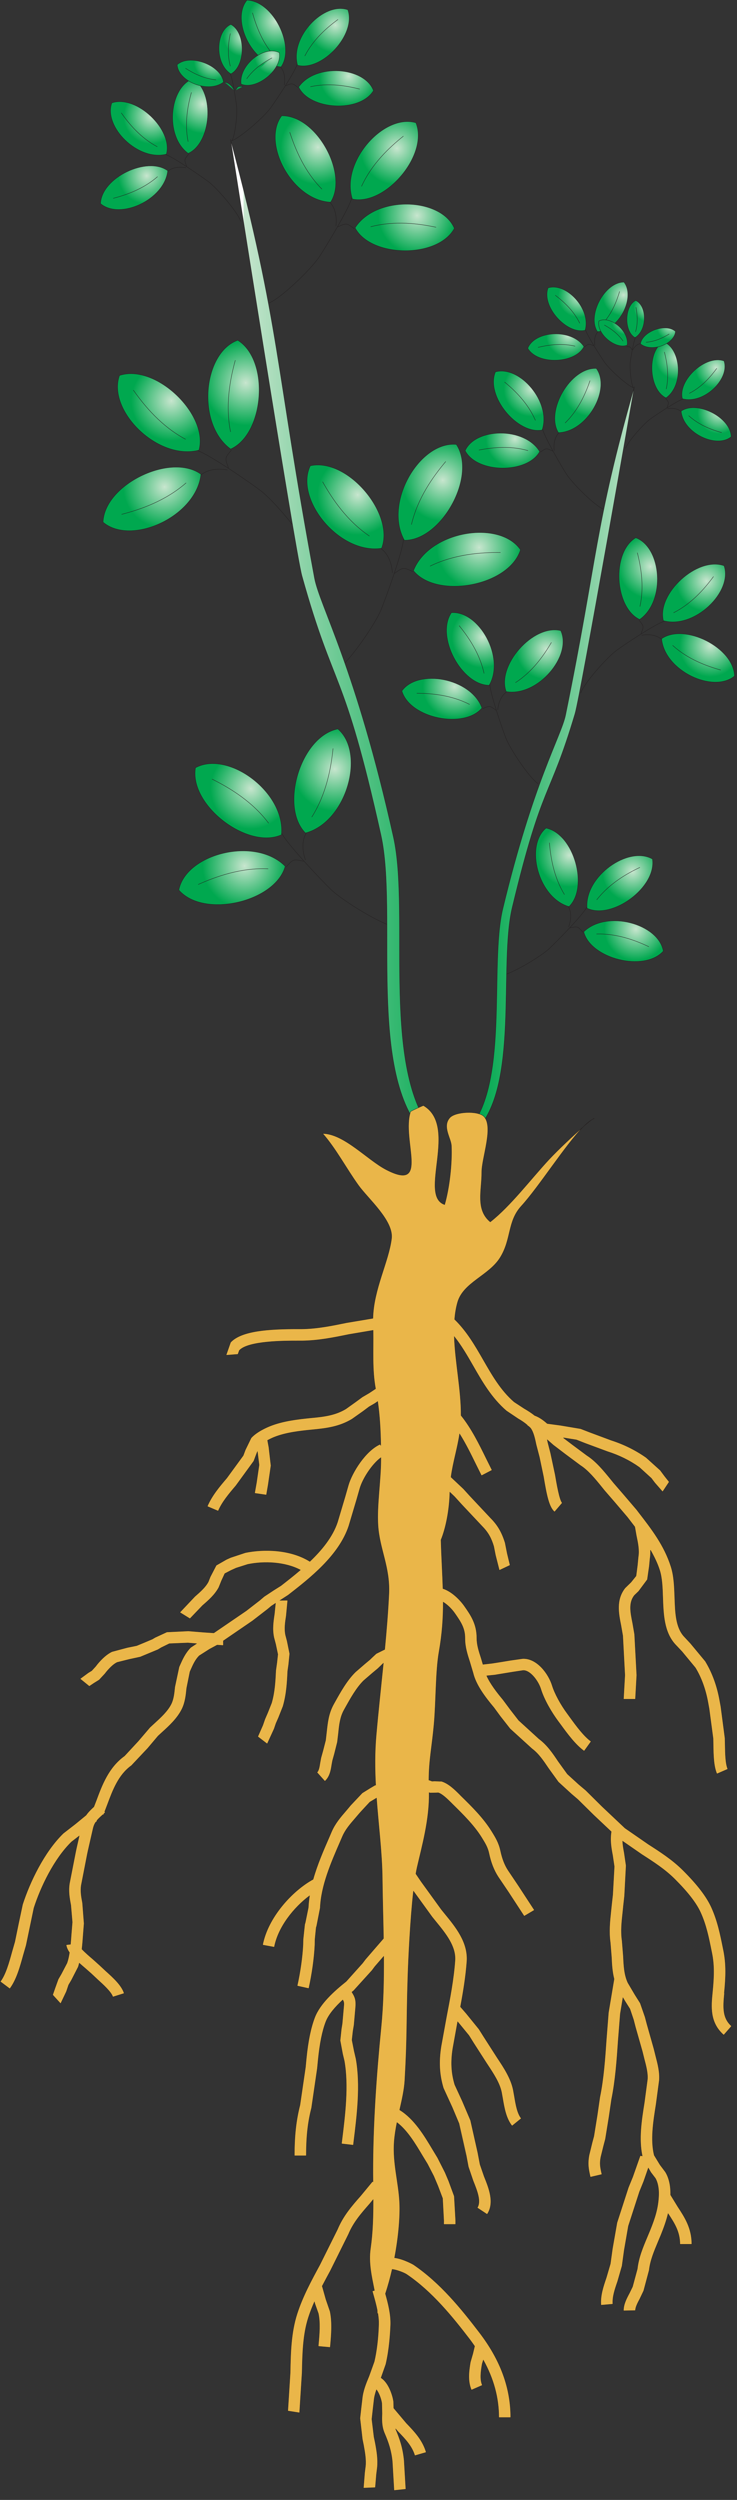 
        <svg xmlns:rdf="http://www.w3.org/1999/02/22-rdf-syntax-ns#" xmlns="http://www.w3.org/2000/svg" xmlns:cc="http://creativecommons.org/ns#" xmlns:xlink="http://www.w3.org/1999/xlink" xmlns:dc="http://purl.org/dc/elements/1.1/" x="0px" y="0px" width="148" height="502" viewBox="0 0 148 502" xml:space="preserve">
            <rect x="0" y="0" width="148" height="502" fill="#333333" stroke="none"/>
            <title>Alfalfa with roots</title>
            <desc xmlns:ian_image_library="https://ian.umces.edu/media-library/">
                <ian_image_library:title>Alfalfa with roots</ian_image_library:title>
                <ian_image_library:descr>Illustration of alfalfa with roots</ian_image_library:descr>
                <ian_image_library:scene>
                    <ian_image_library:contains>agriculture, agricultural, industry, farming, production, lcultivation, alfalfa, roots, perennial, legume, forage, crop, silage, hay, plant, vascular, Magnoliophyta, angiosperm, flowering, Magnoliopsida, dicot, Rosidae, Fabales, Fabaceae, Medicago</ian_image_library:contains>
                    <ian_image_library:when>2003-11-14</ian_image_library:when>
                </ian_image_library:scene>
            </desc>
            
 <defs></defs>
 <path stroke-linejoin="round" d="m61.718 110.1c-.807-2.572-6.736-9.569-9.412-11.597-2.011-1.537-10.196-7.194-12.583-7.989" stroke="#231F20" stroke-linecap="round" stroke-width=".073" fill="none"/>
 <path stroke-linejoin="round" d="m45.881 93.946c-.747-1.951-.747-1.951.578-3.553" stroke="#231F20" stroke-linecap="round" stroke-width=".073" fill="none"/>
 <path stroke-linejoin="round" d="m45.663 94.371c-2.022-.393-4.262-.077-5.548 1.231" stroke="#231F20" stroke-linecap="round" stroke-width=".073" fill="none"/>
 <radialGradient id="ian_symbols_3b2fa1500a58897439c9062fc4c171dd" gradientUnits="userSpaceOnUse" cy="-8142.4" cx="-8471.7" gradientTransform="matrix(-1.124 0 0 1.124 -9472.8 9228.9)" r="7.599">
  <stop stop-color="#fff" offset="0"/>
  <stop stop-color="#C6E5CD" offset=".006"/>
  <stop stop-color="#00A84F" offset="1"/>
 </radialGradient>
 <path stroke-linejoin="round" d="m46.322 90.175c6.741-3.03 7.918-17.755 1.422-21.854-6.975 2.518-8.365 16.796-1.422 21.854z" stroke="#231F20" stroke-linecap="round" stroke-width=".073" fill="url(#ian_symbols_3b2fa1500a58897439c9062fc4c171dd)"/>
 <path stroke-linejoin="round" d="m47.243 72.365c-1.035 3.793-2.027 8.971-.948 14.333" stroke="#231F20" stroke-linecap="round" stroke-width=".073" fill="none"/>
 <radialGradient id="ian_symbols_6d39b21fa96bca84592931be2ad2fb7d" gradientUnits="userSpaceOnUse" cy="-8123.8" cx="-8457.2" gradientTransform="matrix(-1.124 0 0 1.124 -9472.8 9228.9)" r="7.379">
  <stop stop-color="#fff" offset="0"/>
  <stop stop-color="#C6E5CD" offset=".006"/>
  <stop stop-color="#00A84F" offset="1"/>
 </radialGradient>
 <path stroke-linejoin="round" d="m40.36 95.232c-5.984-4.36-19.352 1.962-19.668 9.624 5.657 4.8 18.731-1.1 19.668-9.628z" stroke="#231F20" stroke-linecap="round" stroke-width=".073" fill="url(#ian_symbols_6d39b21fa96bca84592931be2ad2fb7d)"/>
 <path stroke-linejoin="round" d="m24.442 103.28c3.814-.981 8.79-2.703 12.916-6.3" stroke="#231F20" stroke-linecap="round" stroke-width=".073" fill="none"/>
 <radialGradient id="ian_symbols_9c9cc42939e0f0f459e2a5f3cd514d13" gradientUnits="userSpaceOnUse" cy="-8139.2" cx="-8458.4" gradientTransform="matrix(-1.124 0 0 1.124 -9472.8 9228.9)" r="7.173">
  <stop stop-color="#fff" offset="0"/>
  <stop stop-color="#C6E5CD" offset=".006"/>
  <stop stop-color="#00A84F" offset="1"/>
 </radialGradient>
 <path stroke-linejoin="round" d="m39.957 90.393c1.951-7.128-8.681-17.396-15.962-14.998-2.491 6.998 7.64 17.145 15.962 14.998z" stroke="#231F20" stroke-linecap="round" stroke-width=".073" fill="url(#ian_symbols_9c9cc42939e0f0f459e2a5f3cd514d13)"/>
 <path stroke-linejoin="round" d="m26.791 78.36c2.267 3.204 5.641 7.27 10.463 9.842" stroke="#231F20" stroke-linecap="round" stroke-width=".073" fill="none"/>
 <path stroke-linejoin="round" d="m79.326 186.11c-2.659-.403-10.479-5.188-12.899-7.521-1.82-1.766-8.67-8.97-9.82-11.205" stroke="#231F20" stroke-linecap="round" stroke-width=".073" fill="none"/>
 <path stroke-linejoin="round" d="m60.944 172.94c-2.049-.447-2.049-.447-3.433 1.112" stroke="#231F20" stroke-linecap="round" stroke-width=".073" fill="none"/>
 <path stroke-linejoin="round" d="m61.331 172.66c-.698-1.94-.741-4.196.371-5.668" stroke="#231F20" stroke-linecap="round" stroke-width=".073" fill="none"/>
 <radialGradient id="ian_symbols_396c4378b05cbf74edc8f54adb0f46d3" gradientUnits="userSpaceOnUse" cy="-8056.1" cx="-8471.5" gradientTransform="matrix(-1.124 0 0 1.124 -9472.8 9228.9)" r="7.53">
  <stop stop-color="#fff" offset="0"/>
  <stop stop-color="#C6E5CD" offset=".006"/>
  <stop stop-color="#00A84F" offset="1"/>
 </radialGradient>
 <path stroke-linejoin="round" d="m57.276 173.95c-1.946 7.128-16.328 10.562-21.363 4.774 1.412-7.28 15.303-10.85 21.363-4.77z" stroke="#231F20" stroke-linecap="round" stroke-width=".073" fill="url(#ian_symbols_396c4378b05cbf74edc8f54adb0f46d3)"/>
 <path stroke-linejoin="round" d="m39.821 177.6c3.597-1.603 8.556-3.379 14.017-3.139" stroke="#231F20" stroke-linecap="round" stroke-width=".073" fill="none"/>
 <radialGradient id="ian_symbols_a990726099b7b184d98c2e69a1349c41" gradientUnits="userSpaceOnUse" cy="-8073.4" cx="-8487.6" gradientTransform="matrix(-1.124 0 0 1.124 -9472.8 9228.9)" r="7.503">
  <stop stop-color="#fff" offset="0"/>
  <stop stop-color="#C6E5CD" offset=".006"/>
  <stop stop-color="#00A84F" offset="1"/>
 </radialGradient>
 <path stroke-linejoin="round" d="m61.347 167.28c-5.21-5.232-1.024-19.401 6.501-20.905 5.609 4.85 1.794 18.67-6.501 20.9z" stroke="#231F20" stroke-linecap="round" stroke-width=".073" fill="url(#ian_symbols_a990726099b7b184d98c2e69a1349c41)"/>
 <path stroke-linejoin="round" d="m66.878 150.32c-.403 3.924-1.335 9.112-4.256 13.733" stroke="#231F20" stroke-linecap="round" stroke-width=".073" fill="none"/>
 <radialGradient id="ian_symbols_42514976c1812ec4814c5236d893ab04" gradientUnits="userSpaceOnUse" cy="-8069.9" cx="-8472.6" gradientTransform="matrix(-1.124 0 0 1.124 -9472.8 9228.9)" r="7.207">
  <stop stop-color="#fff" offset="0"/>
  <stop stop-color="#C6E5CD" offset=".006"/>
  <stop stop-color="#00A84F" offset="1"/>
 </radialGradient>
 <path stroke-linejoin="round" d="m56.519 167.63c-6.747 3.03-18.523-5.886-17.265-13.461 6.523-3.55 18.104 4.91 17.265 13.46z" stroke="#231F20" stroke-linecap="round" stroke-width=".073" fill="url(#ian_symbols_42514976c1812ec4814c5236d893ab04)"/>
 <path stroke-linejoin="round" d="m42.6 156.46c3.531 1.755 8.055 4.469 11.335 8.829" stroke="#231F20" stroke-linecap="round" stroke-width=".073" fill="none"/>
 <path stroke-linejoin="round" d="m67.674 134.54c2.283-1.438 7.531-8.938 8.823-12.043.97-2.344 4.365-11.695 4.528-14.202" stroke="#231F20" stroke-linecap="round" stroke-width=".073" fill="none"/>
 <path stroke-linejoin="round" d="m79.26 115.11c1.701-1.221 1.701-1.221 3.603-.349" stroke="#231F20" stroke-linecap="round" stroke-width=".073" fill="none"/>
 <path stroke-linejoin="round" d="m78.797 115c-.131-2.049-1.003-4.131-2.605-5.035" stroke="#231F20" stroke-linecap="round" stroke-width=".073" fill="none"/>
 <radialGradient id="ian_symbols_b621e1bb5c6f9614492fd63109365d77" gradientUnits="userSpaceOnUse" cy="-8113" cx="-8513.4" gradientTransform="matrix(-1.124 0 0 1.124 -9472.8 9228.9)" r="7.57">
  <stop stop-color="#fff" offset="0"/>
  <stop stop-color="#C6E5CD" offset=".006"/>
  <stop stop-color="#00A84F" offset="1"/>
 </radialGradient>
 <path stroke-linejoin="round" d="m83.021 114.59c4.643 5.744 19.194 3.139 21.504-4.186-4.2-6.1-18.366-3.81-21.499 4.19z" stroke="#231F20" stroke-linecap="round" stroke-width=".073" fill="url(#ian_symbols_b621e1bb5c6f9614492fd63109365d77)"/>
 <path stroke-linejoin="round" d="m100.49 110.95c-3.935-.043-9.193.327-14.109 2.725" stroke="#231F20" stroke-linecap="round" stroke-width=".073" fill="none"/>
 <radialGradient id="ian_symbols_79686450127b7dd49510fadcbd691cd3" gradientUnits="userSpaceOnUse" cy="-8122.4" cx="-8491.7" gradientTransform="matrix(-1.124 0 0 1.124 -9472.8 9228.9)" r="7.185">
  <stop stop-color="#fff" offset="0"/>
  <stop stop-color="#C6E5CD" offset=".006"/>
  <stop stop-color="#00A84F" offset="1"/>
 </radialGradient>
 <path stroke-linejoin="round" d="m76.628 110.1c2.676-6.888-6.818-18.213-14.311-16.567-3.21 6.687 5.815 17.827 14.311 16.567z" stroke="#231F20" stroke-linecap="round" stroke-width=".073" fill="url(#ian_symbols_79686450127b7dd49510fadcbd691cd3)"/>
 <path stroke-linejoin="round" d="m64.792 96.758c1.924 3.422 4.85 7.804 9.379 10.878" stroke="#231F20" stroke-linecap="round" stroke-width=".073" fill="none"/>
 <radialGradient id="ian_symbols_3ef283b5844f3ad40d82c7270242e376" gradientUnits="userSpaceOnUse" cy="-8125" cx="-8506.9" gradientTransform="matrix(-1.124 0 0 1.124 -9472.8 9228.9)" r="7.297">
  <stop stop-color="#fff" offset="0"/>
  <stop stop-color="#C6E5CD" offset=".006"/>
  <stop stop-color="#00A84F" offset="1"/>
 </radialGradient>
 <path stroke-linejoin="round" d="m81.206 108.49c7.384.065 14.622-12.818 10.436-19.249-7.395-.647-14.627 11.749-10.436 19.249z" stroke="#231F20" stroke-linecap="round" stroke-width=".073" fill="url(#ian_symbols_3ef283b5844f3ad40d82c7270242e376)"/>
 <path stroke-linejoin="round" d="m89.495 92.692c-2.534 3.019-5.602 7.292-6.866 12.622" stroke="#231F20" stroke-linecap="round" stroke-width=".073" fill="none"/>
 <path stroke-linejoin="round" d="m54.034 60.833c2.289-.872 8.322-6.649 10.027-9.177 1.281-1.918 5.984-9.679 6.578-11.88" stroke="#231F20" stroke-linecap="round" stroke-width=".073" fill="none"/>
 <path stroke-linejoin="round" d="m67.849 45.552c1.733-.785 1.733-.785 3.27.349" stroke="#231F20" stroke-linecap="round" stroke-width=".073" fill="none"/>
 <path stroke-linejoin="round" d="m67.457 45.378c.245-1.853-.164-3.88-1.434-4.97" stroke="#231F20" stroke-linecap="round" stroke-width=".073" fill="none"/>
 <radialGradient id="ian_symbols_031602f4de42d7741d0f97bc1effe93a" gradientUnits="userSpaceOnUse" cy="-8172.3" cx="-8502.3" gradientTransform="matrix(-1.124 0 0 1.124 -9472.8 9228.9)" r="6.929">
  <stop stop-color="#fff" offset="0"/>
  <stop stop-color="#C6E5CD" offset=".006"/>
  <stop stop-color="#00A84F" offset="1"/>
 </radialGradient>
 <path stroke-linejoin="round" d="m71.304 45.749c3.123 5.973 16.583 6.234 19.946.109-2.67-6.213-15.723-6.692-19.946-.109z" stroke="#231F20" stroke-linecap="round" stroke-width=".073" fill="url(#ian_symbols_031602f4de42d7741d0f97bc1effe93a)"/>
 <path stroke-linejoin="round" d="m87.549 45.629c-3.504-.741-8.267-1.363-13.084-.098" stroke="#231F20" stroke-linecap="round" stroke-width=".073" fill="none"/>
 <radialGradient id="ian_symbols_f9569eed67af8da44db090b5569d6415" gradientUnits="userSpaceOnUse" cy="-8184.5" cx="-8484.6" gradientTransform="matrix(-1.124 0 0 1.124 -9472.8 9228.9)" r="6.668">
  <stop stop-color="#fff" offset="0"/>
  <stop stop-color="#C6E5CD" offset=".006"/>
  <stop stop-color="#00A84F" offset="1"/>
 </radialGradient>
 <path stroke-linejoin="round" d="m66.394 40.604c3.624-5.667-2.839-17.482-9.826-17.352-4.06 5.395 2.011 16.971 9.826 17.352z" stroke="#231F20" stroke-linecap="round" stroke-width=".073" fill="url(#ian_symbols_f9569eed67af8da44db090b5569d6415)"/>
 <path stroke-linejoin="round" d="m58.197 26.577c1.112 3.411 2.938 7.848 6.441 11.39" stroke="#231F20" stroke-linecap="round" stroke-width=".073" fill="none"/>
 <radialGradient id="ian_symbols_cd787f6f7a1c5dc479fa51f3712e3dd0" gradientUnits="userSpaceOnUse" cy="-8184.3" cx="-8498.7" gradientTransform="matrix(-1.124 0 0 1.124 -9472.8 9228.9)" r="6.54">
  <stop stop-color="#fff" offset="0"/>
  <stop stop-color="#C6E5CD" offset=".006"/>
  <stop stop-color="#00A84F" offset="1"/>
 </radialGradient>
 <path stroke-linejoin="round" d="m70.764 39.972c6.589 1.395 15.352-8.829 12.758-15.325-6.485-1.875-15.167 7.892-12.758 15.325z" stroke="#231F20" stroke-linecap="round" stroke-width=".073" fill="url(#ian_symbols_cd787f6f7a1c5dc479fa51f3712e3dd0)"/>
 <path stroke-linejoin="round" d="m80.994 27.35c-2.807 2.246-6.311 5.516-8.382 10.05" stroke="#231F20" stroke-linecap="round" stroke-width=".073" fill="none"/>
 <path stroke-linejoin="round" d="m48.355 44.484c-.545-1.766-4.616-6.562-6.447-7.957-1.39-1.046-7.008-4.938-8.644-5.494" stroke="#231F20" stroke-linecap="round" stroke-width=".073" fill="none"/>
 <path stroke-linejoin="round" d="m37.488 33.399c-.518-1.34-.518-1.34.398-2.452" stroke="#231F20" stroke-linecap="round" stroke-width=".073" fill="none"/>
 <path stroke-linejoin="round" d="m37.336 33.694c-1.384-.272-2.932-.065-3.804.85" stroke="#231F20" stroke-linecap="round" stroke-width=".073" fill="none"/>
 <radialGradient id="ian_symbols_49a8295ed1e7fd340d8fccf1eae6f5fc" gradientUnits="userSpaceOnUse" cy="-8192.2" cx="-8464" gradientTransform="matrix(-1.124 0 0 1.124 -9472.8 9228.9)" r="5.22">
  <stop stop-color="#fff" offset="0"/>
  <stop stop-color="#C6E5CD" offset=".006"/>
  <stop stop-color="#00A84F" offset="1"/>
 </radialGradient>
 <path stroke-linejoin="round" d="m37.793 30.806c4.627-2.082 5.439-12.197.976-15.009-4.796 1.722-5.749 11.542-.976 15.009z" stroke="#231F20" stroke-linecap="round" stroke-width=".073" fill="url(#ian_symbols_49a8295ed1e7fd340d8fccf1eae6f5fc)"/>
 <path stroke-linejoin="round" d="m38.431 18.576c-.719 2.605-1.4 6.158-.659 9.842" stroke="#231F20" stroke-linecap="round" stroke-width=".073" fill="none"/>
 <radialGradient id="ian_symbols_6a8597e85f7a4954c9757087d1719e56" gradientUnits="userSpaceOnUse" cy="-8179.4" cx="-8454" gradientTransform="matrix(-1.124 0 0 1.124 -9472.8 9228.9)" r="5.067">
  <stop stop-color="#fff" offset="0"/>
  <stop stop-color="#C6E5CD" offset=".006"/>
  <stop stop-color="#00A84F" offset="1"/>
 </radialGradient>
 <path stroke-linejoin="round" d="m33.69 34.282c-4.104-2.986-13.287 1.341-13.504 6.605 3.891 3.314 12.861-.741 13.504-6.605z" stroke="#231F20" stroke-linecap="round" stroke-width=".073" fill="url(#ian_symbols_6a8597e85f7a4954c9757087d1719e56)"/>
 <path stroke-linejoin="round" d="m22.763 39.819c2.621-.687 6.044-1.875 8.867-4.338" stroke="#231F20" stroke-linecap="round" stroke-width=".073" fill="none"/>
 <radialGradient id="ian_symbols_28684e93ebe5b724c1f92b2e9e63d502" gradientUnits="userSpaceOnUse" cy="-8190" cx="-8454.8" gradientTransform="matrix(-1.124 0 0 1.124 -9472.8 9228.9)" r="4.926">
  <stop stop-color="#fff" offset="0"/>
  <stop stop-color="#C6E5CD" offset=".006"/>
  <stop stop-color="#00A84F" offset="1"/>
 </radialGradient>
 <path stroke-linejoin="round" d="m33.417 30.958c1.34-4.894-5.967-11.957-10.959-10.3-1.717 4.807 5.248 11.772 10.959 10.3z" stroke="#231F20" stroke-linecap="round" stroke-width=".073" fill="url(#ian_symbols_28684e93ebe5b724c1f92b2e9e63d502)"/>
 <path stroke-linejoin="round" d="m24.376 22.686c1.553 2.223 3.875 5.002 7.188 6.769" stroke="#231F20" stroke-linecap="round" stroke-width=".073" fill="none"/>
 <path stroke-linejoin="round" d="m46.48 28.288c1.755-.588 6.485-4.741 7.853-6.605 1.019-1.395 4.807-7.084 5.33-8.741" stroke="#231F20" stroke-linecap="round" stroke-width=".073" fill="none"/>
 <path stroke-linejoin="round" d="m57.375 17.214c1.335-.545 1.335-.545 2.458.36" stroke="#231F20" stroke-linecap="round" stroke-width=".073" fill="none"/>
 <path stroke-linejoin="round" d="m57.085 17.061c.245-1.384 0-2.921-.91-3.782" stroke="#231F20" stroke-linecap="round" stroke-width=".073" fill="none"/>
 <radialGradient id="ian_symbols_e0c2be5d75812474252c78556d733c1a" gradientUnits="userSpaceOnUse" cy="-8197.2" cx="-8490.1" gradientTransform="matrix(-1.124 0 0 1.124 -9472.8 9228.9)" r="5.225">
  <stop stop-color="#fff" offset="0"/>
  <stop stop-color="#C6E5CD" offset=".006"/>
  <stop stop-color="#00A84F" offset="1"/>
 </radialGradient>
 <path stroke-linejoin="round" d="m59.974 17.476c2.158 4.6 12.295 5.221 15.031.719-1.816-4.774-11.641-5.559-15.031-.719z" stroke="#231F20" stroke-linecap="round" stroke-width=".073" fill="url(#ian_symbols_e0c2be5d75812474252c78556d733c1a)"/>
 <path stroke-linejoin="round" d="m72.225 17.89c-2.626-.665-6.202-1.286-9.864-.479" stroke="#231F20" stroke-linecap="round" stroke-width=".073" fill="none"/>
 <radialGradient id="ian_symbols_d0b5c5a7ca41c584216957ecb9a58983" gradientUnits="userSpaceOnUse" cy="-8207" cx="-8477.1" gradientTransform="matrix(-1.124 0 0 1.124 -9472.8 9228.9)" r="5.061">
  <stop stop-color="#fff" offset="0"/>
  <stop stop-color="#C6E5CD" offset=".006"/>
  <stop stop-color="#00A84F" offset="1"/>
 </radialGradient>
 <path stroke-linejoin="round" d="m56.437 13.443c2.91-4.164-1.586-13.265-6.85-13.406-3.232 3.945.975 12.861 6.85 13.406z" stroke="#231F20" stroke-linecap="round" stroke-width=".073" fill="url(#ian_symbols_d0b5c5a7ca41c584216957ecb9a58983)"/>
 <path stroke-linejoin="round" d="m50.709 2.598c.73 2.605 1.967 6.017 4.485 8.796" stroke="#231F20" stroke-linecap="round" stroke-width=".073" fill="none"/>
 <radialGradient id="ian_symbols_7b7ee5c7038f8db42d0c94945823af92" gradientUnits="userSpaceOnUse" cy="-8206.3" cx="-8487.7" gradientTransform="matrix(-1.124 0 0 1.124 -9472.8 9228.9)" r="4.93">
  <stop stop-color="#fff" offset="0"/>
  <stop stop-color="#C6E5CD" offset=".006"/>
  <stop stop-color="#00A84F" offset="1"/>
 </radialGradient>
 <path stroke-linejoin="round" d="m59.75 13.105c4.916 1.253 11.853-6.169 10.104-11.15-4.828-1.635-11.673 5.449-10.104 11.15z" stroke="#231F20" stroke-linecap="round" stroke-width=".073" fill="url(#ian_symbols_7b7ee5c7038f8db42d0c94945823af92)"/>
 <path stroke-linejoin="round" d="m67.859 3.917c-2.18 1.603-4.926 3.967-6.638 7.303" stroke="#231F20" stroke-linecap="round" stroke-width=".073" fill="none"/>
 <path stroke-linejoin="round" d="m47.292 18.14c.501-.817.501-.817 1.45-.773" stroke="#231F20" stroke-linecap="round" stroke-width=".073" fill="#00A84F"/>
 <path stroke-linejoin="round" d="m47.074 18.173c-.409-.85-1.133-1.569-1.967-1.678" stroke="#231F20" stroke-linecap="round" stroke-width=".073" fill="#00A84F"/>
 <path stroke-linejoin="round" d="m46.622 28.179c.594-1.068 1.068-5.199.905-6.714-.12-1.145-.801-5.625-1.281-6.649" stroke="#231F20" stroke-linecap="round" stroke-width=".073" fill="none"/>
 <radialGradient id="ian_symbols_ae9a7f72494ae834a561900293a88658" gradientUnits="userSpaceOnUse" cy="-8200.8" cx="-8476.5" gradientTransform="matrix(-1.124 0 0 1.124 -9472.8 9228.9)" r="3.266">
  <stop stop-color="#fff" offset="0"/>
  <stop stop-color="#C6E5CD" offset=".006"/>
  <stop stop-color="#00A84F" offset="1"/>
 </radialGradient>
 <path stroke-linejoin="round" d="m48.415 16.887c3.101 1.286 8.333-2.91 7.673-6.321-3.003-1.526-8.158 2.462-7.673 6.321z" stroke="#231F20" stroke-linecap="round" stroke-width=".073" fill="url(#ian_symbols_ae9a7f72494ae834a561900293a88658)"/>
 <radialGradient id="ian_symbols_6e2833f552dcb4641dcff2e952d1f109" gradientUnits="userSpaceOnUse" cy="-8200.7" cx="-8476.3" gradientTransform="matrix(-1.124 0 0 1.124 -9472.8 9228.9)" r="2.055">
  <stop stop-color="#fff" offset="0"/>
  <stop stop-color="#C6E5CD" offset=".006"/>
  <stop stop-color="#00A84F" offset="1"/>
 </radialGradient>
 <path stroke-linejoin="round" d="m54.601 11.644c-1.591.839-3.608 2.125-5.041 4.153" stroke="#231F20" stroke-linecap="round" stroke-width=".073" fill="url(#ian_symbols_6e2833f552dcb4641dcff2e952d1f109)"/>
 <radialGradient id="ian_symbols_b9769f8d70ad5d646977562ac8ecd0dd" gradientUnits="userSpaceOnUse" cy="-8199.8" cx="-8465.8" gradientTransform="matrix(-1.124 0 0 1.124 -9472.8 9228.9)" r="3.372">
  <stop stop-color="#fff" offset="0"/>
  <stop stop-color="#C6E5CD" offset=".006"/>
  <stop stop-color="#00A84F" offset="1"/>
 </radialGradient>
 <path stroke-linejoin="round" d="m44.884 16.495c-.42-3.335-6.665-5.799-9.308-3.51.174 3.357 6.201 5.842 9.308 3.51z" stroke="#231F20" stroke-linecap="round" stroke-width=".073" fill="url(#ian_symbols_b9769f8d70ad5d646977562ac8ecd0dd)"/>
 <path stroke-linejoin="round" d="m37.271 13.726c1.509.959 3.629 2.071 6.098 2.311" stroke="#231F20" stroke-linecap="round" stroke-width=".073" fill="none"/>
 <radialGradient id="ian_symbols_2a77c67317cee8e47df14ddc4fb380f3" gradientUnits="userSpaceOnUse" cy="-8204.2" cx="-8471.2" gradientTransform="matrix(-1.124 0 0 1.124 -9472.8 9228.9)" r="3.457">
  <stop stop-color="#fff" offset="0"/>
  <stop stop-color="#C6E5CD" offset=".006"/>
  <stop stop-color="#00A84F" offset="1"/>
 </radialGradient>
 <path stroke-linejoin="round" d="m46.366 14.849c2.965-1.581 3.052-8.294-.011-9.951-3.09 1.351-3.292 7.869.011 9.951z" stroke="#231F20" stroke-linecap="round" stroke-width=".073" fill="url(#ian_symbols_2a77c67317cee8e47df14ddc4fb380f3)"/>
 <path stroke-linejoin="round" d="m46.246 6.75c-.36 1.744-.648 4.12 0 6.518" stroke="#231F20" stroke-linecap="round" stroke-width=".073" fill="none"/>
 <path stroke-linejoin="round" d="m116.63 139.16c.632-1.929 5.177-7.084 7.221-8.589 1.525-1.133 7.744-5.264 9.553-5.831" stroke="#231F20" stroke-linecap="round" stroke-width=".073" fill="none"/>
 <path stroke-linejoin="round" d="m128.73 127.23c.589-1.45.589-1.45-.387-2.682" stroke="#231F20" stroke-linecap="round" stroke-width=".073" fill="none"/>
 <path stroke-linejoin="round" d="m128.89 127.56c1.525-.272 3.193-.011 4.142 1.003" stroke="#231F20" stroke-linecap="round" stroke-width=".073" fill="none"/>
 <radialGradient id="ian_symbols_d1960a554063e4e43591d4d3e86fbbb1" gradientUnits="userSpaceOnUse" cy="-8109.6" cx="-8544" gradientTransform="matrix(-1.124 0 0 1.124 -9472.8 9228.9)" r="5.709">
  <stop stop-color="#fff" offset="0"/>
  <stop stop-color="#C6E5CD" offset=".006"/>
  <stop stop-color="#00A84F" offset="1"/>
 </radialGradient>
 <path stroke-linejoin="round" d="m128.45 124.4c-5.024-2.376-5.712-13.439-.785-16.425 5.22 1.97 6.07 12.71.79 16.42z" stroke="#231F20" stroke-linecap="round" stroke-width=".073" fill="url(#ian_symbols_d1960a554063e4e43591d4d3e86fbbb1)"/>
 <path stroke-linejoin="round" d="m127.99 111.01c.73 2.856 1.406 6.758.523 10.769" stroke="#231F20" stroke-linecap="round" stroke-width=".073" fill="none"/>
 <radialGradient id="ian_symbols_13c5619f7e132c446d1c521a1d25677d" gradientUnits="userSpaceOnUse" cy="-8095.4" cx="-8554.7" gradientTransform="matrix(-1.124 0 0 1.124 -9472.8 9228.9)" r="5.529">
  <stop stop-color="#fff" offset="0"/>
  <stop stop-color="#C6E5CD" offset=".006"/>
  <stop stop-color="#00A84F" offset="1"/>
 </radialGradient>
 <path stroke-linejoin="round" d="m132.86 128.26c4.545-3.183 14.496 1.744 14.638 7.499-4.31 3.53-14.05-1.07-14.64-7.5z" stroke="#231F20" stroke-linecap="round" stroke-width=".073" fill="url(#ian_symbols_13c5619f7e132c446d1c521a1d25677d)"/>
 <path stroke-linejoin="round" d="m144.71 134.54c-2.855-.806-6.572-2.158-9.618-4.926" stroke="#231F20" stroke-linecap="round" stroke-width=".073" fill="none"/>
 <radialGradient id="ian_symbols_0a40bafccab9455489901afd9e4a60d3" gradientUnits="userSpaceOnUse" cy="-8107" cx="-8554" gradientTransform="matrix(-1.124 0 0 1.124 -9472.8 9228.9)" r="5.387">
  <stop stop-color="#fff" offset="0"/>
  <stop stop-color="#C6E5CD" offset=".006"/>
  <stop stop-color="#00A84F" offset="1"/>
 </radialGradient>
 <path stroke-linejoin="round" d="m133.22 124.64c-1.367-5.384 6.753-12.949 12.186-11.041 1.78 5.28-5.97 12.76-12.19 11.04z" stroke="#231F20" stroke-linecap="round" stroke-width=".073" fill="url(#ian_symbols_0a40bafccab9455489901afd9e4a60d3)"/>
 <path stroke-linejoin="round" d="m143.27 115.79c-1.744 2.376-4.333 5.384-7.989 7.248" stroke="#231F20" stroke-linecap="round" stroke-width=".073" fill="none"/>
 <path stroke-linejoin="round" d="m100.51 195.95c2.005-.25 7.935-3.75 9.787-5.46 1.39-1.308 6.633-6.627 7.526-8.294" stroke="#231F20" stroke-linecap="round" stroke-width=".073" fill="none"/>
 <path stroke-linejoin="round" d="m114.49 186.31c1.536-.305 1.536-.305 2.566.894" stroke="#231F20" stroke-linecap="round" stroke-width=".073" fill="none"/>
 <path stroke-linejoin="round" d="m114.2 186.09c.545-1.438.605-3.139-.201-4.25" stroke="#231F20" stroke-linecap="round" stroke-width=".073" fill="none"/>
 <radialGradient id="ian_symbols_16457abc734e8af4e98f4219bb2fd5c2" gradientUnits="userSpaceOnUse" cy="-8044.8" cx="-8541.4" gradientTransform="matrix(-1.124 0 0 1.124 -9472.8 9228.9)" r="5.649">
  <stop stop-color="#fff" offset="0"/>
  <stop stop-color="#C6E5CD" offset=".006"/>
  <stop stop-color="#00A84F" offset="1"/>
 </radialGradient>
 <path stroke-linejoin="round" d="m117.22 187.11c1.368 5.384 12.126 8.153 15.984 3.88-.96-5.49-11.34-8.36-15.98-3.88z" stroke="#231F20" stroke-linecap="round" stroke-width=".073" fill="url(#ian_symbols_16457abc734e8af4e98f4219bb2fd5c2)"/>
 <path stroke-linejoin="round" d="m130.29 190.1c-2.676-1.264-6.381-2.66-10.484-2.55" stroke="#231F20" stroke-linecap="round" stroke-width=".073" fill="none"/>
 <radialGradient id="ian_symbols_18b36285760987b499b048fd32554eda" gradientUnits="userSpaceOnUse" cy="-8058" cx="-8529.5" gradientTransform="matrix(-1.124 0 0 1.124 -9472.8 9228.9)" r="5.643">
  <stop stop-color="#fff" offset="0"/>
  <stop stop-color="#C6E5CD" offset=".006"/>
  <stop stop-color="#00A84F" offset="1"/>
 </radialGradient>
 <path stroke-linejoin="round" d="m114.26 182.06c3.983-3.858 1.035-14.562-4.6-15.782-4.28 3.57-1.6 13.99 4.6 15.78z" stroke="#231F20" stroke-linecap="round" stroke-width=".073" fill="url(#ian_symbols_18b36285760987b499b048fd32554eda)"/>
 <path stroke-linejoin="round" d="m110.33 169.25c.251 2.954.872 6.856 3.009 10.365" stroke="#231F20" stroke-linecap="round" stroke-width=".073" fill="none"/>
 <radialGradient id="ian_symbols_d02009289bf19e1465b331d9af97e596" gradientUnits="userSpaceOnUse" cy="-8055.1" cx="-8540.8" gradientTransform="matrix(-1.124 0 0 1.124 -9472.8 9228.9)" r="5.421">
  <stop stop-color="#fff" offset="0"/>
  <stop stop-color="#C6E5CD" offset=".006"/>
  <stop stop-color="#00A84F" offset="1"/>
 </radialGradient>
 <path stroke-linejoin="round" d="m117.88 182.38c5.029 2.365 13.989-4.186 13.145-9.886-4.85-2.73-13.66 3.46-13.14 9.89z" stroke="#231F20" stroke-linecap="round" stroke-width=".073" fill="url(#ian_symbols_d02009289bf19e1465b331d9af97e596)"/>
 <path stroke-linejoin="round" d="m128.48 174.19c-2.681 1.264-6.108 3.248-8.632 6.474" stroke="#231F20" stroke-linecap="round" stroke-width=".073" fill="none"/>
 <path stroke-linejoin="round" d="m108.05 157.36c-1.7-1.112-5.537-6.813-6.469-9.156-.692-1.788-3.117-8.85-3.21-10.736" stroke="#231F20" stroke-linecap="round" stroke-width=".073" fill="none"/>
 <path stroke-linejoin="round" d="m99.61 142.62c-1.265-.937-1.265-.937-2.698-.305" stroke="#231F20" stroke-linecap="round" stroke-width=".073" fill="none"/>
 <path stroke-linejoin="round" d="m99.958 142.55c.125-1.537.807-3.095 2.017-3.76" stroke="#231F20" stroke-linecap="round" stroke-width=".073" fill="none"/>
 <radialGradient id="ian_symbols_ee8f9b9666eddf04e940f709e386a9bf" gradientUnits="userSpaceOnUse" cy="-8088.1" cx="-8509" gradientTransform="matrix(-1.124 0 0 1.124 -9472.8 9228.9)" r="5.678">
  <stop stop-color="#fff" offset="0"/>
  <stop stop-color="#C6E5CD" offset=".006"/>
  <stop stop-color="#00A84F" offset="1"/>
 </radialGradient>
 <path stroke-linejoin="round" d="m96.787 142.16c-3.564 4.272-14.453 2.114-16.087-3.412 3.236-4.53 13.846-2.62 16.087 3.41z" stroke="#231F20" stroke-linecap="round" stroke-width=".073" fill="url(#ian_symbols_ee8f9b9666eddf04e940f709e386a9bf)"/>
 <path stroke-linejoin="round" d="m83.713 139.21c2.964.021 6.91.359 10.567 2.234" stroke="#231F20" stroke-linecap="round" stroke-width=".073" fill="none"/>
 <radialGradient id="ian_symbols_a95eec1d309781d4b11f8cf890f461fd" gradientUnits="userSpaceOnUse" cy="-8094.8" cx="-8525.4" gradientTransform="matrix(-1.124 0 0 1.124 -9472.8 9228.9)" r="5.391">
  <stop stop-color="#fff" offset="0"/>
  <stop stop-color="#C6E5CD" offset=".006"/>
  <stop stop-color="#00A84F" offset="1"/>
 </radialGradient>
 <path stroke-linejoin="round" d="m101.65 138.88c-1.923-5.199 5.353-13.581 10.96-12.251 2.32 5.07-4.6 13.31-10.96 12.25z" stroke="#231F20" stroke-linecap="round" stroke-width=".073" fill="url(#ian_symbols_a95eec1d309781d4b11f8cf890f461fd)"/>
 <path stroke-linejoin="round" d="m110.72 129.02c-1.488 2.551-3.744 5.81-7.188 8.044" stroke="#231F20" stroke-linecap="round" stroke-width=".073" fill="none"/>
 <radialGradient id="ian_symbols_9288c1a2df8199540d4c72ac1ed76782" gradientUnits="userSpaceOnUse" cy="-8097" cx="-8514" gradientTransform="matrix(-1.124 0 0 1.124 -9472.8 9228.9)" r="5.49">
  <stop stop-color="#fff" offset="0"/>
  <stop stop-color="#C6E5CD" offset=".006"/>
  <stop stop-color="#00A84F" offset="1"/>
 </radialGradient>
 <path stroke-linejoin="round" d="m98.236 137.61c-5.547-.033-10.807-9.81-7.586-14.583 5.559-.39 10.83 9.01 7.586 14.58z" stroke="#231F20" stroke-linecap="round" stroke-width=".073" fill="url(#ian_symbols_9288c1a2df8199540d4c72ac1ed76782)"/>
 <path stroke-linejoin="round" d="m92.214 125.65c1.864 2.289 4.114 5.548 4.992 9.559" stroke="#231F20" stroke-linecap="round" stroke-width=".073" fill="none"/>
 <path stroke-linejoin="round" d="m121.16 102.23c-1.711-.676-6.163-5.101-7.406-7.019-.942-1.461-4.37-7.347-4.785-9.014" stroke="#231F20" stroke-linecap="round" stroke-width=".073" fill="none"/>
 <path stroke-linejoin="round" d="m110.99 90.578c-1.297-.622-1.297-.622-2.469.207" stroke="#231F20" stroke-linecap="round" stroke-width=".073" fill="none"/>
 <path stroke-linejoin="round" d="m111.29 90.458c-.169-1.417.163-2.921 1.134-3.728" stroke="#231F20" stroke-linecap="round" stroke-width=".073" fill="none"/>
 <radialGradient id="ian_symbols_f06ba577e71fa4440941adc5dae7d6e5" gradientUnits="userSpaceOnUse" cy="-8132.4" cx="-8519.8" gradientTransform="matrix(-1.124 0 0 1.124 -9472.8 9228.9)" r="5.204">
  <stop stop-color="#fff" offset="0"/>
  <stop stop-color="#C6E5CD" offset=".006"/>
  <stop stop-color="#00A84F" offset="1"/>
 </radialGradient>
 <path stroke-linejoin="round" d="m108.38 90.676c-2.414 4.436-12.528 4.469-14.976-.175 2.091-4.631 11.896-4.828 14.976.175z" stroke="#231F20" stroke-linecap="round" stroke-width=".073" fill="url(#ian_symbols_f06ba577e71fa4440941adc5dae7d6e5)"/>
 <path stroke-linejoin="round" d="m96.193 90.371c2.643-.512 6.218-.915 9.82.109" stroke="#231F20" stroke-linecap="round" stroke-width=".073" fill="none"/>
 <radialGradient id="ian_symbols_92641b84d4751b245583c305ed5bbdae" gradientUnits="userSpaceOnUse" cy="-8141.4" cx="-8533.3" gradientTransform="matrix(-1.124 0 0 1.124 -9472.8 9228.9)" r="4.999">
  <stop stop-color="#fff" offset="0"/>
  <stop stop-color="#C6E5CD" offset=".006"/>
  <stop stop-color="#00A84F" offset="1"/>
 </radialGradient>
 <path stroke-linejoin="round" d="m112.14 86.883c-2.648-4.316 2.365-13.102 7.613-12.905 2.98 4.109-1.74 12.709-7.61 12.905z" stroke="#231F20" stroke-linecap="round" stroke-width=".073" fill="url(#ian_symbols_92641b84d4751b245583c305ed5bbdae)"/>
 <path stroke-linejoin="round" d="m118.48 76.452c-.871 2.54-2.305 5.853-4.98 8.469" stroke="#231F20" stroke-linecap="round" stroke-width=".073" fill="none"/>
 <radialGradient id="ian_symbols_b998aff0ed3e80a4416990a795c70021" gradientUnits="userSpaceOnUse" cy="-8141.3" cx="-8522.7" gradientTransform="matrix(-1.124 0 0 1.124 -9472.8 9228.9)" r="4.915">
  <stop stop-color="#fff" offset="0"/>
  <stop stop-color="#C6E5CD" offset=".006"/>
  <stop stop-color="#00A84F" offset="1"/>
 </radialGradient>
 <path stroke-linejoin="round" d="m108.87 86.349c-4.959.948-11.406-6.834-9.379-11.673 4.899-1.341 11.279 6.115 9.379 11.673z" stroke="#231F20" stroke-linecap="round" stroke-width=".073" fill="url(#ian_symbols_b998aff0ed3e80a4416990a795c70021)"/>
 <path stroke-linejoin="round" d="m101.35 76.736c2.076 1.711 4.659 4.218 6.163 7.662" stroke="#231F20" stroke-linecap="round" stroke-width=".073" fill="none"/>
 <path stroke-linejoin="round" d="m125.63 90.033c.437-1.318 3.559-4.872 4.959-5.896 1.052-.763 5.33-3.619 6.562-4.011" stroke="#231F20" stroke-linecap="round" stroke-width=".073" fill="none"/>
 <path stroke-linejoin="round" d="m133.94 81.848c.409-1.003.409-1.003-.267-1.853" stroke="#231F20" stroke-linecap="round" stroke-width=".073" fill="none"/>
 <path stroke-linejoin="round" d="m134.05 82.065c1.04-.174 2.195 0 2.845.698" stroke="#231F20" stroke-linecap="round" stroke-width=".073" fill="none"/>
 <radialGradient id="ian_symbols_112349cd8c20adc469ce1344bdf372da" gradientUnits="userSpaceOnUse" cy="-8146.9" cx="-8548.8" gradientTransform="matrix(-1.124 0 0 1.124 -9472.8 9228.9)" r="3.924">
  <stop stop-color="#fff" offset="0"/>
  <stop stop-color="#C6E5CD" offset=".006"/>
  <stop stop-color="#00A84F" offset="1"/>
 </radialGradient>
 <path stroke-linejoin="round" d="m133.75 79.907c-3.444-1.635-3.924-9.243-.534-11.292 3.57 1.363 4.16 8.742.53 11.292z" stroke="#231F20" stroke-linecap="round" stroke-width=".073" fill="url(#ian_symbols_112349cd8c20adc469ce1344bdf372da)"/>
 <path stroke-linejoin="round" d="m133.43 70.708c.496 1.962.965 4.643.365 7.39" stroke="#231F20" stroke-linecap="round" stroke-width=".073" fill="none"/>
 <radialGradient id="ian_symbols_906761d627ec6994d9ef7e71e73c1e53" gradientUnits="userSpaceOnUse" cy="-8137.1" cx="-8556.2" gradientTransform="matrix(-1.124 0 0 1.124 -9472.8 9228.9)" r="3.797">
  <stop stop-color="#fff" offset="0"/>
  <stop stop-color="#C6E5CD" offset=".006"/>
  <stop stop-color="#00A84F" offset="1"/>
 </radialGradient>
 <path stroke-linejoin="round" d="m136.78 82.556c3.117-2.191 9.957 1.188 10.05 5.155-2.95 2.42-9.66-.741-10.05-5.155z" stroke="#231F20" stroke-linecap="round" stroke-width=".073" fill="url(#ian_symbols_906761d627ec6994d9ef7e71e73c1e53)"/>
 <path stroke-linejoin="round" d="m144.91 86.861c-1.957-.545-4.513-1.482-6.6-3.379" stroke="#231F20" stroke-linecap="round" stroke-width=".073" fill="none"/>
 <radialGradient id="ian_symbols_c0ccc5d3735762945d6a5cbb671c1d5f" gradientUnits="userSpaceOnUse" cy="-8145.1" cx="-8555.7" gradientTransform="matrix(-1.124 0 0 1.124 -9472.8 9228.9)" r="3.702">
  <stop stop-color="#fff" offset="0"/>
  <stop stop-color="#C6E5CD" offset=".006"/>
  <stop stop-color="#00A84F" offset="1"/>
 </radialGradient>
 <path stroke-linejoin="round" d="m137.03 80.071c-.942-3.695 4.633-8.905 8.365-7.597 1.22 3.64-4.1 8.785-8.37 7.597z" stroke="#231F20" stroke-linecap="round" stroke-width=".073" fill="url(#ian_symbols_c0ccc5d3735762945d6a5cbb671c1d5f)"/>
 <path stroke-linejoin="round" d="m143.93 73.978c-1.198 1.635-2.964 3.706-5.477 4.992" stroke="#231F20" stroke-linecap="round" stroke-width=".073" fill="none"/>
 <path stroke-linejoin="round" d="m127.26 77.88c-1.309-.458-4.802-3.641-5.805-5.058-.752-1.068-3.521-5.384-3.885-6.627" stroke="#231F20" stroke-linecap="round" stroke-width=".073" fill="none"/>
 <path stroke-linejoin="round" d="m119.22 69.422c-.992-.415-.992-.415-1.848.24" stroke="#231F20" stroke-linecap="round" stroke-width=".073" fill="none"/>
 <path stroke-linejoin="round" d="m119.45 69.324c-.164-1.046.032-2.191.735-2.823" stroke="#231F20" stroke-linecap="round" stroke-width=".073" fill="none"/>
 <radialGradient id="ian_symbols_85e113850eb8ce74b1b48e16621d6d95" gradientUnits="userSpaceOnUse" cy="-8150.9" cx="-8529.3" gradientTransform="matrix(-1.124 0 0 1.124 -9472.8 9228.9)" r="3.924">
  <stop stop-color="#fff" offset="0"/>
  <stop stop-color="#C6E5CD" offset=".006"/>
  <stop stop-color="#00A84F" offset="1"/>
 </radialGradient>
 <path stroke-linejoin="round" d="m117.27 69.597c-1.694 3.422-9.303 3.76-11.292.338 1.42-3.565 8.81-4.012 11.29-.338z" stroke="#231F20" stroke-linecap="round" stroke-width=".073" fill="url(#ian_symbols_85e113850eb8ce74b1b48e16621d6d95)"/>
 <path stroke-linejoin="round" d="m108.07 69.749c1.973-.469 4.66-.894 7.401-.24" stroke="#231F20" stroke-linecap="round" stroke-width=".073" fill="none"/>
 <radialGradient id="ian_symbols_8d1709af19a88be475fd64f65dd0d705" gradientUnits="userSpaceOnUse" cy="-8158.1" cx="-8539.2" gradientTransform="matrix(-1.124 0 0 1.124 -9472.8 9228.9)" r="3.788">
  <stop stop-color="#fff" offset="0"/>
  <stop stop-color="#C6E5CD" offset=".006"/>
  <stop stop-color="#00A84F" offset="1"/>
 </radialGradient>
 <path stroke-linejoin="round" d="m119.98 66.61c-2.125-3.161 1.362-9.94 5.319-9.962 2.36 2.998-.90 9.635-5.32 9.962z" stroke="#231F20" stroke-linecap="round" stroke-width=".073" fill="url(#ian_symbols_8d1709af19a88be475fd64f65dd0d705)"/>
 <path stroke-linejoin="round" d="m124.42 58.544c-.578 1.951-1.554 4.491-3.482 6.54" stroke="#231F20" stroke-linecap="round" stroke-width=".073" fill="none"/>
 <radialGradient id="ian_symbols_fcb361af83c18fd49173b0be3216c9ba" gradientUnits="userSpaceOnUse" cy="-8157.8" cx="-8531.2" gradientTransform="matrix(-1.124 0 0 1.124 -9472.8 9228.9)" r="3.704">
  <stop stop-color="#fff" offset="0"/>
  <stop stop-color="#C6E5CD" offset=".006"/>
  <stop stop-color="#00A84F" offset="1"/>
 </radialGradient>
 <path stroke-linejoin="round" d="m117.5 66.327c-3.706.861-8.813-4.796-7.438-8.512 3.64-1.167 8.69 4.25 7.44 8.512z" stroke="#231F20" stroke-linecap="round" stroke-width=".073" fill="url(#ian_symbols_fcb361af83c18fd49173b0be3216c9ba)"/>
 <path stroke-linejoin="round" d="m111.53 59.308c1.619 1.231 3.646 3.041 4.883 5.581" stroke="#231F20" stroke-linecap="round" stroke-width=".073" fill="none"/>
 <path stroke-linejoin="round" d="m126.92 70.229c-.365-.61-.365-.61-1.079-.61" stroke="#231F20" stroke-linecap="round" stroke-width=".073" fill="none"/>
 <path stroke-linejoin="round" d="m127.08 70.25c.316-.621.872-1.155 1.494-1.221" stroke="#231F20" stroke-linecap="round" stroke-width=".073" fill="none"/>
 <path stroke-linejoin="round" d="m127.15 77.815c-.431-.807-.73-3.924-.589-5.068.104-.85.67-4.196 1.046-4.97" stroke="#231F20" stroke-linecap="round" stroke-width=".073" fill="none"/>
 <radialGradient id="ian_symbols_47d93c1f9e51bca4bd35e12a654620dc" gradientUnits="userSpaceOnUse" cy="-8153.5" cx="-8539.5" gradientTransform="matrix(-1.124 0 0 1.124 -9472.8 9228.9)" r="2.453">
  <stop stop-color="#fff" offset="0"/>
  <stop stop-color="#C6E5CD" offset=".006"/>
  <stop stop-color="#00A84F" offset="1"/>
 </radialGradient>
 <path stroke-linejoin="round" d="m125.95 69.313c-2.344.916-6.224-2.3-5.679-4.861 2.28-1.112 6.1 1.962 5.68 4.861z" stroke="#231F20" stroke-linecap="round" stroke-width=".073" fill="url(#ian_symbols_47d93c1f9e51bca4bd35e12a654620dc)"/>
 <path stroke-linejoin="round" d="m121.38 65.28c1.183.654 2.681 1.657 3.728 3.194" stroke="#231F20" stroke-linecap="round" stroke-width=".073" fill="none"/>
 <radialGradient id="ian_symbols_4b5a7c4d391ad894a95bee41752834be" gradientUnits="userSpaceOnUse" cy="-8152.6" cx="-8547.6" gradientTransform="matrix(-1.124 0 0 1.124 -9472.8 9228.9)" r="2.539">
  <stop stop-color="#fff" offset="0"/>
  <stop stop-color="#C6E5CD" offset=".006"/>
  <stop stop-color="#00A84F" offset="1"/>
 </radialGradient>
 <path stroke-linejoin="round" d="m128.61 69.052c.365-2.485 5.084-4.251 7.041-2.507-.18 2.518-4.74 4.316-7.04 2.507z" stroke="#231F20" stroke-linecap="round" stroke-width=".073" fill="url(#ian_symbols_4b5a7c4d391ad894a95bee41752834be)"/>
 <path stroke-linejoin="round" d="m134.37 67.079c-1.145.698-2.763 1.515-4.615 1.646" stroke="#231F20" stroke-linecap="round" stroke-width=".073" fill="none"/>
 <radialGradient id="ian_symbols_87b047e28a8c1824316abdefeac1b852" gradientUnits="userSpaceOnUse" cy="-8155.9" cx="-8543.6" gradientTransform="matrix(-1.124 0 0 1.124 -9472.8 9228.9)" r="2.594">
  <stop stop-color="#fff" offset="0"/>
  <stop stop-color="#C6E5CD" offset=".006"/>
  <stop stop-color="#00A84F" offset="1"/>
 </radialGradient>
 <path stroke-linejoin="round" d="m127.52 67.798c-2.201-1.21-2.18-6.256.131-7.466 2.31 1.057 2.38 5.951-.13 7.466z" stroke="#231F20" stroke-linecap="round" stroke-width=".073" fill="url(#ian_symbols_87b047e28a8c1824316abdefeac1b852)"/>
 <path stroke-linejoin="round" d="m127.72 61.727c.245 1.308.436 3.096-.087 4.883" stroke="#231F20" stroke-linecap="round" stroke-width=".073" fill="none"/>
 <linearGradient id="ian_symbols_bafd56655c3cfac4311da6255fee5cb5" y2="-8098.9" gradientUnits="userSpaceOnUse" x2="-8508.2" gradientTransform="matrix(-1.124 0 0 1.124 -9472.8 9228.9)" y1="-8098.9" x1="-8471.2">
  <stop stop-color="#fff" offset="0"/>
  <stop stop-color="#C6E5CD" offset=".006"/>
  <stop stop-color="#00A84F" offset="1"/>
 </linearGradient>
 <path stroke-linejoin="round" d="m60.639 115.66c6.534 23.477 8.289 17.973 15.859 52.034 3.455 15.564-2.948 48.241 8.91 60.208l2.528.414c-11.864-11.968-5.46-44.644-8.921-60.208-7.564-34.061-14.807-46.388-15.858-52.034-7.984-43.007-6.807-50.299-16.857-88.066 0 0 12.949 82.686 14.339 87.656z" stroke="#231F20" stroke-linecap="round" stroke-width=".073" fill="url(#ian_symbols_bafd56655c3cfac4311da6255fee5cb5)"/>
 <linearGradient id="ian_symbols_4bc2c0f494d801d4e56e30dc4339ffc5" y2="-8077.2" gradientUnits="userSpaceOnUse" x2="-8513.2" gradientTransform="matrix(-1.124 0 0 1.124 -9472.8 9228.9)" y1="-8077.2" x1="-8543.4">
  <stop stop-color="#fff" offset="0"/>
  <stop stop-color="#C6E5CD" offset=".006"/>
  <stop stop-color="#00A84F" offset="1"/>
 </linearGradient>
 <path stroke-linejoin="round" d="m115.47 143.31c-5.221 17.537-6.464 13.374-12.589 38.856-2.813 11.64 1.569 36.273-7.494 45.08l-1.901.284c9.063-8.818 4.692-33.45 7.493-45.08 6.126-25.483 11.733-34.638 12.595-38.867 6.566-32.186 5.776-37.68 13.814-65.909 0 .002-10.81 61.919-11.92 65.639z" stroke="#231F20" stroke-linecap="round" stroke-width=".073" fill="url(#ian_symbols_4bc2c0f494d801d4e56e30dc4339ffc5)"/>
 <path d="m118.94 224.79c.138-.074.272-.139.398-.181-.02-.06-.17.02-.40.18zm-1.79 1.45c.776-.673 1.404-1.185 1.785-1.448-.52.28-1.12.78-1.79 1.45zm28.3 173.98c.322-3.227.409-5.799-.157-8.589l-.099-.479c-.534-2.66-1.09-5.429-2.321-8.143-.986-2.169-2.851-4.6-5.695-7.433-2.147-2.147-4.604-3.717-6.976-5.243l-4.697-3.248-4.616-4.359-3.242-3.216-1.412-1.188-2.294-2.093-1.826-2.529c-1.084-1.624-2.207-3.291-3.88-4.534l-4.082-3.728-1.738-2.245-1.41-1.9c-1.18-1.415-2.53-3.144-3.26-4.779l1.57-.158 3.662-.6 2.082-.315c1.438-.055 3.057 2.169 3.536 3.717.692 2.245 2.234 4.795 3.444 6.431l.534.719c1.319 1.81 2.959 4.055 4.736 5.33l1.4-1.951c-1.466-1.046-2.981-3.117-4.202-4.796l-.539-.741c-1.373-1.842-2.583-4.087-3.079-5.7-.714-2.3-3.02-5.504-5.913-5.396l-2.479.35-1.837.305-1.798.283-1.871.216-.358-1.219c-.458-1.395-.883-2.713-.877-4.043.011-2.866-1.254-4.676-2.475-6.419-.82-1.18-2.491-2.939-4.326-3.532-.09-2.987-.289-6.099-.393-9.765.927-2.271 1.684-5.817 1.777-9.583l.925.885 1.406 1.548 4.158 4.425c1.308 1.33 1.858 2.507 2.316 4.011l.349 1.766.773 3.052 2.169-1.024-.571-2.365-.426-2.147c-.653-2.115-1.493-3.553-2.899-4.97l-4.174-4.447-1.297-1.428-2.495-2.348c.404-3.003 1.255-5.591 1.723-8.654 1.209 1.921 2.259 4.059 3.197 5.978l1.193 2.398 2.131-1.112-1.172-2.354c-1.378-2.819-2.979-6.076-5.053-8.633.036-5.038-1.182-10.635-1.365-15.816 1.405 1.763 2.561 3.755 3.753 5.833 1.831 3.205 3.723 6.496 6.709 9.068l2.354 1.581c.703.403 1.324.828 1.863 1.297l-.011.109c.06 0 .12.044.18.055.164.152.365.294.496.469.572.807.839 2.071 1.096 3.292l.653 2.507.813 3.88c.632 3.782 1.101 6.147 2.229 7.106l1.559-1.82c-.561-.545-1.122-3.891-1.428-5.679l-.921-4.316-.556-2.158c-.038-.174-.076-.349-.109-.512l1.216 1.068 2.359 1.798 3.079 2.289c1.537.981 2.959 2.725 4.224 4.284l.589.73 2.021 2.333 2.562 3.008.387.501c.382.49.752.981 1.128 1.471l.306 1.744c.315 1.493.61 2.91.381 4.305l-.157 1.646-.278 2.147-1.014 1.264-1.188 1.156c-1.863 2.365-1.313 5.111-.828 7.531l.36 2.06.419 7.923-.272 4.829h2.403l.268-4.829-.437-8.207-.387-2.245c-.441-2.191-.823-4.076.354-5.569l.85-.818 1.75-2.354.392-2.725.131-1.417c.104-.61.115-1.188.099-1.766.725 1.286 1.384 2.594 1.842 4.033.496 1.57.562 3.466.627 5.494.12 3.368.239 6.855 2.436 9.341l1.428 1.515 2.676 3.237c1.216 1.994 2.071 4.37 2.546 7.019l.223 1.231.796 5.974.021 1.286c.033 2.005.071 4.272.741 5.798l2.202-.959c-.479-1.09-.513-3.183-.54-4.861l-.032-1.362-.828-6.311-.224-1.221c-.523-2.942-1.482-5.58-2.855-7.848-.006 0-3.003-3.64-3.003-3.64l-1.352-1.45c-1.63-1.842-1.728-4.752-1.831-7.837-.076-2.082-.147-4.25-.747-6.125-1.356-4.272-3.863-7.51-6.507-10.932l-.381-.501-2.671-3.128-1.962-2.267-.583-.719c-1.373-1.679-2.927-3.608-4.79-4.796l-2.872-2.136-1.842-1.395 2.604.414 1.776.698 4.469 1.657c2.344.741 4.496 1.809 6.393 3.161l2.464 2.245c.005 0 .653.883.653.883l1.564 1.788 1.324-1.995-.877-1.101-.916-1.232-2.828-2.55c-2.099-1.482-4.464-2.66-7.041-3.488l-4.327-1.613-1.799-.697-4.021-.676-2.682-.36c-.741-.665-1.569-1.275-2.534-1.624-.665-.545-1.395-.992-2.12-1.417l-1.994-1.308c-2.665-2.311-4.376-5.287-6.186-8.437-1.633-2.85-3.319-5.766-5.765-8.14.102-1.186.282-2.338.599-3.436 1.145-3.989 6.349-5.362 8.572-9.003 2.272-3.706 1.417-7.226 4.213-10.289 3.596-3.94 8.896-12.35 12.476-15.962-2.047 1.777-5.06 4.614-6.906 6.589-3.679 3.968-7.728 9.341-11.799 12.535-2.992-2.463-1.684-6.365-1.711-9.94-.011-2.921 2.436-9.177.431-11.227-1.178-1.199-5.755-1.002-6.861.272-1.537 1.766.267 4.087.332 5.613.158 3.63-.381 8.393-1.356 11.815-5.314-1.809 2.839-15.76-4.268-19.902-.425.174-2.19.959-2.572 1.221-1.88 5.581 3.924 16.229-4.894 11.663-3.815-1.984-8.469-7.227-12.763-7.259 2.621 2.954 4.795 7.084 7.199 10.419 1.946 2.703 7.085 7.106 6.632 10.692-.585 4.686-3.61 10.157-3.739 15.992l-5.318.891c-2.867.588-5.82 1.199-8.911 1.243h-.877c-5.706 0-11.292.327-13.477 2.692l-.91 2.594 2.393-.185.284-.785c1.771-1.918 8.997-1.918 11.711-1.918h.905c3.319-.044 6.393-.676 9.368-1.286l4.873-.826c.071 4.134-.223 7.881.493 11.725l-1.284.85-1.379.807-1.303.959-2 1.428c-2.071 1.253-4.283 1.559-6.959 1.798-2.643.262-5.684.61-8.284 1.657-.6.24-2.643 1.112-3.777 2.376l-1.161 2.387-.431 1.145-3.292 4.512c-1.477 1.733-3.003 3.531-3.929 5.711l2.202.938c.79-1.842 2.136-3.423 3.559-5.101l3.591-4.938.594-1.581.13-.299.327 2.653-.518 3.553-.376 2.136 2.376.349.354-2.049.561-3.848-.43-3.717-.253-1.36c.453-.25.928-.475 1.354-.645 2.316-.926 5.145-1.243 7.624-1.482 2.987-.283 5.472-.632 7.979-2.136l2.218-1.569 1.221-.916 1.128-.654.582-.398c.414 2.883.574 5.772.622 8.832l-.114-.259c-2.959 1.308-5.657 5.689-6.393 8.218l-.659 2.311-1.526 5.123c-.978 2.939-3.134 5.58-5.553 7.89-3.889-2.431-9.219-2.528-12.944-1.765l-2.959.981-.823.371-2.071 1.188-1.204 2.322-.387.981c-.583 1.101-1.619 2.005-2.714 2.964l-3.014 3.194 2.043 1.264 2.534-2.648c1.221-1.057 2.48-2.158 3.27-3.641l.534-1.33.665-1.439 1.259-.654 1.013-.458 2.333-.741c3.285-.681 7.484-.498 10.562 1.125-1.34 1.149-2.688 2.201-3.902 3.147l-1.455.916-1.913 1.264-.883.752-2.714 2.104-6.516 4.451-2.034-.135-3.063-.25-4.327.207-2.359 1.09-.61.36c-.006.011-3.096 1.286-3.096 1.286l-1.875.381-3.101.829c-.954.469-1.913 1.286-2.926 2.507l-.354.458-.779.85-.697.425-1.641 1.21 1.864 1.516.905-.61 1.084-.676 1.145-1.232.316-.403c.791-.947 1.504-1.58 2.136-1.885l2.431-.61 2.218-.479 3.547-1.472.687-.415 1.607-.785c.005 0 3.722-.152 3.722-.152.003 0 .917.075 1.723.141l-1.162.764c-1.096 1.112-1.646 2.354-2.18 3.554l-.158.359-.856 4.033c-.125 1.242-.245 2.419-.719 3.39-.736 1.482-2.109 2.725-3.444 3.945l-.828.763-2.354 2.758-2.757 2.976c-3.193 2.289-4.518 5.842-5.679 8.981l-.476 1.23c-.582.535-1.118 1.046-1.562 1.69l-2.121 1.743-2.447 1.897c-3.842 3.728-6.741 9.82-8.18 14.289l-.839 3.956-.725 3.531-.588 2.049c-.583 2.126-1.248 4.534-2.327 5.963l1.918 1.438c1.357-1.799 2.076-4.437 2.719-6.769l.567-1.962 1.559-7.478c1.34-4.185 4.043-9.874 7.564-13.297l1.517-1.17-.574 2.532-.142.687-1.231 6.289c-.256 1.624.011 3.02.267 4.393l.289 3.4-.196 2.42c-.045.671-.097 1.344-.159 2.011l-.871.104c.062.525.301 1.044.659 1.568-.119.745-.266 1.463-.49 2.094l-1.15 2.202-.61 1.046-.654 1.82-.463 1.341 1.607 1.766 1.161-2.441.447-1.33.566-.959 1.352-2.638c.088-.245.146-.515.218-.772.374.336.768.678 1.188 1.034l1.237 1.09 1.275 1.199c1.15 1.046 2.725 2.474 3.03 3.466l2.289-.719c-.496-1.613-2.202-3.161-3.706-4.513l-1.177-1.101-1.395-1.254c-.536-.455-1.511-1.284-2.206-2.021.111-.96.185-1.928.249-2.841l.18-2.311-.316-4.12c-.224-1.198-.441-2.343-.25-3.553l1.204-6.191.142-.676 1.014-4.446c.116-.541.281-.945.503-1.299l.347-.293-.087-.069c.292-.362.658-.698 1.123-1.118l.089-.083.123.05.099-.258.272-.254-.124-.132.538-1.405c1.096-2.943 2.235-5.995 4.834-7.858l3.275-3.478 2.076-2.463.807-.741c1.422-1.286 3.036-2.769 3.973-4.644.67-1.352.817-2.812.959-4.229l.659-3.281.158-.359c.491-1.111.91-2.049 1.7-2.855l2.082-1.33 1.524-.822 1.244.081v-.931l5.869-4.018 2.992-2.311.861-.719c0-.005.363-.241.741-.484l-.218 2.141c-.223 1.493-.458 3.03-.104 4.72l.36 1.362.425 2.027-.18 1.635-.223 1.603c-.104 2.136-.213 4.338-.851 6.528l-.763 1.918-.567 1.309-.431 1.242-1.008 2.289 1.907 1.461 1.39-3.03.371-1.09.518-1.178.889-2.245c.714-2.463.833-4.817.942-7.085l.186-1.297.218-2.19-.523-2.572-.311-1.177c-.262-1.264-.071-2.529.136-3.858l.294-3.128-1.521.014 1.625-1.049c4.306-3.346 10.191-7.924 12.169-13.886l1.559-5.232.654-2.289c.583-2.003 2.448-4.878 4.223-6.191 0 .081.001.159.001.24 0 4.371-.828 9.199-.583 13.319.289 4.752 2.436 8.393 2.191 13.766-.176 3.689-.485 7.43-.842 11.183l-.406.196-1.297.644-.866.807-.376.37-1.057.883-1.875 1.624c-1.722 1.689-3.019 4.033-4.164 6.082l-.218.393c-1.025 1.853-1.215 3.705-1.412 5.515l-.196 1.723-.528 2.06-.409 1.472c0 .011-.191 1.035-.191 1.035-.115.763-.24 1.559-.616 1.886l1.602 1.787c1.008-.915 1.221-2.245 1.384-3.313l.152-.828.376-1.352.6-2.387.218-1.842c.164-1.636.333-3.172 1.112-4.578l.223-.403c1.063-1.907 2.272-4.087 3.739-5.526l1.722-1.481 1.123-.938 1.089-1.052c-.486 4.839-1.022 9.677-1.438 14.425-.304 3.434-.276 6.778-.105 10.045l-.047-.039-1.024.6-1.63 1.014-2.333 2.474c-.098.131-.932 1.112-.932 1.112-1.063 1.231-2.169 2.507-2.899 4.196l-.414.97c-1.222 2.792-2.46 5.65-3.286 8.586-4.155 2.269-9.09 7.62-10.137 13.191l2.354.436c.755-4.032 3.914-7.962 7.065-10.313-.118.777-.21 1.558-.242 2.346l-.616 3.029-.109.36-.321 3.008-.022 1.024c-.125 2.518-.54 5.472-1.172 8.327l2.344.523c.659-2.986 1.09-6.082 1.221-8.741l.021-1.134.234-2.343.104-.35.708-3.607c.191-4.513 2.153-9.024 4.055-13.396l.419-.97c.583-1.352 1.521-2.441 2.513-3.586l.866-1.014c.098-.131 2.109-2.289 2.109-2.289.005 0 1.231-.741 1.231-.741l.102-.069c.409 5.565 1.108 10.898 1.168 16.026.044 3.971.169 8.05.241 12.153l-1.598 1.842-2.033 2.354-.578.764-3.281 3.662c-2.376 1.896-5.248 4.436-6.327 7.259-.79 2.071-1.34 4.752-1.684 8.229l-.169 1.766-1.106 7.575c-.785 3.084-1.123 6.125-1.123 10.19h2.398c0-3.848.316-6.725 1.057-9.592l1.161-7.945.169-1.744c.327-3.27.829-5.766 1.537-7.607.581-1.527 1.96-3.069 3.399-4.396.248.435.256.651.176 1.442l-.294 3.324-.169 1.047-.246 2.332.501 2.692.333 1.396c.883 4.959.164 10.812-.474 15.968l-.082.676 2.381.283.082-.665c.66-5.33 1.401-11.368.453-16.688l-.365-1.569-.431-2.201.196-1.766.207-1.243.294-3.335c.172-1.692-.11-2.308-.719-3.276.114-.092.233-.19.343-.277l3.695-4.076.567-.763 1.772-2.047c.031 4.817-.069 9.635-.535 14.319-.938 9.461-1.651 19.532-1.629 29.167.002.585.007 1.171.012 1.759l-.093-.069-2.403 2.91c-1.733 1.962-3.504 3.989-4.644 6.736l-3.537 7.106c-1.689 3.117-3.434 6.332-4.562 9.82-1.226 3.804-1.313 7.88-1.384 11.825l-.485 7.706 2.371.371.507-8.033c.082-3.771.152-7.673 1.281-11.14.336-1.047.744-2.075 1.189-3.092l.085.335.703 1.994c.398 1.919.207 4.099.011 6.213l-.027.37 2.392.219.043-.31c.202-2.289.403-4.643-.054-6.91l-.839-2.441-.736-2.627h-.022c.538-1.041 1.095-2.069 1.646-3.084l3.646-7.347c.986-2.376 2.556-4.175 4.229-6.082l.716-.866c.006 3.29-.073 6.58-.537 9.782-.424 2.885.241 5.666.787 8.446l-.427.121.174.621c.291 1.023.598 2.118.817 3.21.017.299.028.599.028.898.033-.072.063-.149.096-.222.121.747.189 1.487.166 2.195-.077 2.735-.398 5.384-.889 7.466l-1.041 2.899c-.605 1.46-1.232 2.942-1.384 4.643l-.196 1.657-.245 2.18.485 4.229.229 1.123c.283 1.515.528 2.986.387 4.306l-.158 1.242-.246 3.117 2.398-.098.224-2.671.169-1.352c.169-1.635-.093-3.291-.414-4.98l-.246-1.188-.43-3.553.229-2.05.202-1.743c.067-.708.255-1.404.497-2.102.442.592.899 1.679 1.057 2.689l.049 2.104c-.049 1.188-.098 2.54.496 3.935.807 1.875 1.352 3.488 1.57 5.679l.338 5.81 2.387-.251-.343-5.787c-.244-2.49-.837-4.282-1.721-6.346l.435.525c1.466 1.515 2.855 2.954 3.417 4.872l2.3-.665c-.725-2.496-2.381-4.207-3.989-5.886l-2.527-3.002-.04-1.357c-.184-1.178-.939-3.706-2.508-4.724l.955-2.71c.708-3.009.899-6.257.965-7.935.064-2.113-.489-4.278-1.042-6.245.524-1.594.974-3.241 1.351-4.886.811.071 2.34.633 2.911 1.016 5.117 3.466 9.227 8.567 12.676 13.068.342.447.649.895.961 1.342l-.372 1.547-.479 1.656c-.316 1.875-.556 3.848.212 5.603l2.202-.959c-.513-1.155-.316-2.682-.049-4.251l.239-.802c2.075 3.757 3.106 7.561 3.106 11.527h2.393c0-5.974-2.06-11.575-6.311-17.112-3.564-4.665-7.82-9.94-13.232-13.603-.029-.014-1.957-1.126-3.771-1.369.812-4.278 1.134-8.336 1.002-11.1-.196-4.033-1.406-7.946-1.079-12.24.097-1.279.308-2.548.556-3.798 2.065 1.576 3.655 4.215 5.085 6.621l1.035 1.7 1.259 2.441.828 1.962.942 2.485.234 4.436-.005.796h2.403v-.785l-.278-4.883-1.122-3.052-.73-1.722-1.493-2.943-1.014-1.679c-1.653-2.768-3.665-6.123-6.601-7.925.467-2.073.921-4.066 1.031-5.928.518-9.036.311-11.63.61-20.916.115-3.569.478-11.342 1.125-17.068l3.736 5.166.687.85c2.026 2.475 4.125 5.036 3.912 7.924-.277 3.826-1.019 7.652-1.732 11.368l-1.058 5.82c-.496 3.106-.359 5.689.458 8.415l1.776 3.869 1.396 3.324c.005 0 1.395 6.213 1.395 6.213l.447 2.387c0 .011.959 2.823.959 2.823.779 1.939 1.668 4.152.817 5.406l2.006 1.329c1.542-2.311.354-5.265-.6-7.629l-.828-2.398-.447-2.354-1.46-6.496-1.641-3.858-1.526-3.313c-.703-2.354-.822-4.61-.381-7.324l.958-5.302 2.257 2.752.938 1.504 2.528 3.935.272.414c1.199 1.82 2.441 3.695 2.817 5.569l.219 1.221c.321 1.896.687 4.033 1.891 5.526l1.864-1.515c-.813-.992-1.117-2.802-1.385-4.404l-.234-1.308c-.469-2.332-1.901-4.501-3.172-6.409l-.267-.414-2.502-3.901-.948-1.505-2.528-3.117-1.181-1.363c.556-2.979 1.06-6.016 1.284-9.078.283-3.858-2.234-6.932-4.452-9.635l-.671-.828-4.07-5.624-1.047-1.546c.081-.465.164-.905.251-1.288.965-4.206 2.502-9.591 2.407-14.997l.192.064c.005 0 1.155-.021 1.155-.021l.479-.022c.801.24 1.831 1.265 2.589 2.006l.267.272c2.115 2.082 4.306 4.24 5.826 6.671.79 1.274 1.248 2.038 1.499 3.215.397 1.875 1.002 3.412 1.842 4.709l2.06 3.052 3.172 4.861 2.065-1.221-3.259-4.992-2.022-3.009c-.681-1.035-1.177-2.311-1.515-3.901-.354-1.646-1.024-2.726-1.804-3.979-1.673-2.692-3.968-4.938-6.19-7.117l-.251-.262c-.986-.981-2.213-2.18-3.597-2.605.005.012-1.434-.054-1.434-.054l-.479.032-.479-.186-.162-.035c0-3.949.629-6.702 1.034-11.234.419-4.73.305-10.572 1.003-14.54.648-3.667.843-6.815.839-9.962.813.503 1.694 1.35 2.316 2.245 1.27 1.82 2.055 3.03 2.043 5.036-.011 1.722.502 3.281.992 4.795l.638 2.147c.572 2.42 2.436 4.872 4.18 6.954l1.27 1.732 1.984 2.529 4.393 4c1.335.992 2.294 2.42 3.313 3.935l1.983 2.747 2.616 2.397 1.302 1.111 3.134 3.096 3.572 3.371c-.276 1.743-.006 3.258.27 4.717l.338 2.277-.311 5.657-.218 1.962-.137 1.308c-.218 2.049-.441 4.164-.13 6.344l.234 2.899c.065 1.453.143 2.939.521 4.42l-1.127 6.752-.42 5.362c-.267 3.891-.545 7.902-1.308 11.607l-.528 3.651-.676 4.196-.333 1.243-.615 2.518c-.354 1.863-.104 2.954.239 4.458l2.338-.545c-.321-1.396-.479-2.093-.223-3.467 0-.011.577-2.332.577-2.332l.344-1.297.729-4.502.502-3.443c.784-3.859 1.073-7.957 1.341-11.925l.419-5.297.531-3.212.401.684.991 1.569.725 2.158.388 1.504 1.373 4.828.387 1.559c.365 1.374.741 2.813.648 4.055l-.621 4.665c-.575 3.589-1.151 7.276-.426 10.738l-.402-.078-1.504 4.272-.878 2.147-2.283 7.052-.916 5.231-.419 3.03-.813 2.779c-.604 1.776-1.231 3.597-1.073 5.537l2.397-.208c-.12-1.438.393-2.942.948-4.556l.899-3.117.441-3.204.834-4.807 2.234-6.899.828-2.038.938-2.706.489.853.905 1.188c.469.773.725 2.027.681 3.357-.093 2.55-.708 4.534-1.744 7.095l-.572 1.374c-.845 2.005-1.716 4.076-1.973 6.376l-.964 3.575-.627 1.286c-.567 1.067-1.21 2.267-1.188 3.553l2.403-.043c-.011-.665.452-1.526.899-2.377l.758-1.591 1.106-4.142c.212-1.94.986-3.771 1.798-5.712l.583-1.395c.603-1.495 1.081-2.853 1.414-4.243 1.273 1.945 2.368 3.638 2.368 6.15h2.398c0-3.259-1.423-5.428-2.802-7.531l-1.459-2.383c.03-1.088-.082-3.044-1.037-4.604l-1.095-1.46-1.161-1.907c-.758-3.096-.18-6.714.376-10.213l.648-4.851c.114-1.667-.311-3.291-.72-4.861l-.364-1.46c0-.011-1.429-5.058-1.429-5.058l-.343-1.308-.97-2.79-1.085-1.723-1.4-2.376c-.741-1.613-.823-3.4-.91-5.275l-.251-3.139c-.283-1.875-.082-3.75.137-5.733l.136-1.341.213-1.918.321-6.114-.37-2.529c-.156-.826-.289-1.594-.331-2.366l3.873 2.683c2.371 1.525 4.61 2.965 6.578 4.927 2.632 2.626 4.343 4.828 5.198 6.725 1.123 2.474 1.63 4.97 2.164 7.63l.098.479c.507 2.484.42 4.861.12 7.869-.283 2.866-.604 6.104 2.272 8.621l1.575-1.798c-1.79-1.63-1.73-3.58-1.43-6.62z" fill="#EAB649"/>
 <path stroke="#231F20" stroke-width=".07" d="m118.94 224.79c.138-.074.272-.139.398-.181-.02-.06-.17.02-.40.18zm-1.79 1.45c.776-.673 1.404-1.185 1.785-1.448-.52.28-1.12.78-1.79 1.45zm28.3 173.98c.322-3.227.409-5.799-.157-8.589l-.099-.479c-.534-2.66-1.09-5.429-2.321-8.143-.986-2.169-2.851-4.6-5.695-7.433-2.147-2.147-4.604-3.717-6.976-5.243l-4.697-3.248-4.616-4.359-3.242-3.216-1.412-1.188-2.294-2.093-1.826-2.529c-1.084-1.624-2.207-3.291-3.88-4.534l-4.082-3.728-1.738-2.245-1.41-1.9c-1.18-1.415-2.53-3.144-3.26-4.779l1.57-.158 3.662-.6 2.082-.315c1.438-.055 3.057 2.169 3.536 3.717.692 2.245 2.234 4.795 3.444 6.431l.534.719c1.319 1.81 2.959 4.055 4.736 5.33l1.4-1.951c-1.466-1.046-2.981-3.117-4.202-4.796l-.539-.741c-1.373-1.842-2.583-4.087-3.079-5.7-.714-2.3-3.02-5.504-5.913-5.396l-2.479.35-1.837.305-1.798.283-1.871.216-.358-1.219c-.458-1.395-.883-2.713-.877-4.043.011-2.866-1.254-4.676-2.475-6.419-.82-1.18-2.491-2.939-4.326-3.532-.09-2.987-.289-6.099-.393-9.765.927-2.271 1.684-5.817 1.777-9.583l.925.885 1.406 1.548 4.158 4.425c1.308 1.33 1.858 2.507 2.316 4.011l.349 1.766.773 3.052 2.169-1.024-.571-2.365-.426-2.147c-.653-2.115-1.493-3.553-2.899-4.97l-4.174-4.447-1.297-1.428-2.495-2.348c.404-3.003 1.255-5.591 1.723-8.654 1.209 1.921 2.259 4.059 3.197 5.978l1.193 2.398 2.131-1.112-1.172-2.354c-1.378-2.819-2.979-6.076-5.053-8.633.036-5.038-1.182-10.635-1.365-15.816 1.405 1.763 2.561 3.755 3.753 5.833 1.831 3.205 3.723 6.496 6.709 9.068l2.354 1.581c.703.403 1.324.828 1.863 1.297l-.011.109c.06 0 .12.044.18.055.164.152.365.294.496.469.572.807.839 2.071 1.096 3.292l.653 2.507.813 3.88c.632 3.782 1.101 6.147 2.229 7.106l1.559-1.82c-.561-.545-1.122-3.891-1.428-5.679l-.921-4.316-.556-2.158c-.038-.174-.076-.349-.109-.512l1.216 1.068 2.359 1.798 3.079 2.289c1.537.981 2.959 2.725 4.224 4.284l.589.73 2.021 2.333 2.562 3.008.387.501c.382.49.752.981 1.128 1.471l.306 1.744c.315 1.493.61 2.91.381 4.305l-.157 1.646-.278 2.147-1.014 1.264-1.188 1.156c-1.863 2.365-1.313 5.111-.828 7.531l.36 2.06.419 7.923-.272 4.829h2.403l.268-4.829-.437-8.207-.387-2.245c-.441-2.191-.823-4.076.354-5.569l.85-.818 1.75-2.354.392-2.725.131-1.417c.104-.61.115-1.188.099-1.766.725 1.286 1.384 2.594 1.842 4.033.496 1.57.562 3.466.627 5.494.12 3.368.239 6.855 2.436 9.341l1.428 1.515 2.676 3.237c1.216 1.994 2.071 4.37 2.546 7.019l.223 1.231.796 5.974.021 1.286c.033 2.005.071 4.272.741 5.798l2.202-.959c-.479-1.09-.513-3.183-.54-4.861l-.032-1.362-.828-6.311-.224-1.221c-.523-2.942-1.482-5.58-2.855-7.848-.006 0-3.003-3.64-3.003-3.64l-1.352-1.45c-1.63-1.842-1.728-4.752-1.831-7.837-.076-2.082-.147-4.25-.747-6.125-1.356-4.272-3.863-7.51-6.507-10.932l-.381-.501-2.671-3.128-1.962-2.267-.583-.719c-1.373-1.679-2.927-3.608-4.79-4.796l-2.872-2.136-1.842-1.395 2.604.414 1.776.698 4.469 1.657c2.344.741 4.496 1.809 6.393 3.161l2.464 2.245c.005 0 .653.883.653.883l1.564 1.788 1.324-1.995-.877-1.101-.916-1.232-2.828-2.55c-2.099-1.482-4.464-2.66-7.041-3.488l-4.327-1.613-1.799-.697-4.021-.676-2.682-.36c-.741-.665-1.569-1.275-2.534-1.624-.665-.545-1.395-.992-2.12-1.417l-1.994-1.308c-2.665-2.311-4.376-5.287-6.186-8.437-1.633-2.85-3.319-5.766-5.765-8.14.102-1.186.282-2.338.599-3.436 1.145-3.989 6.349-5.362 8.572-9.003 2.272-3.706 1.417-7.226 4.213-10.289 3.596-3.94 8.896-12.35 12.476-15.962-2.047 1.777-5.06 4.614-6.906 6.589-3.679 3.968-7.728 9.341-11.799 12.535-2.992-2.463-1.684-6.365-1.711-9.94-.011-2.921 2.436-9.177.431-11.227-1.178-1.199-5.755-1.002-6.861.272-1.537 1.766.267 4.087.332 5.613.158 3.63-.381 8.393-1.356 11.815-5.314-1.809 2.839-15.76-4.268-19.902-.425.174-2.19.959-2.572 1.221-1.88 5.581 3.924 16.229-4.894 11.663-3.815-1.984-8.469-7.227-12.763-7.259 2.621 2.954 4.795 7.084 7.199 10.419 1.946 2.703 7.085 7.106 6.632 10.692-.585 4.686-3.61 10.157-3.739 15.992l-5.318.891c-2.867.588-5.82 1.199-8.911 1.243h-.877c-5.706 0-11.292.327-13.477 2.692l-.91 2.594 2.393-.185.284-.785c1.771-1.918 8.997-1.918 11.711-1.918h.905c3.319-.044 6.393-.676 9.368-1.286l4.873-.826c.071 4.134-.223 7.881.493 11.725l-1.284.85-1.379.807-1.303.959-2 1.428c-2.071 1.253-4.283 1.559-6.959 1.798-2.643.262-5.684.61-8.284 1.657-.6.24-2.643 1.112-3.777 2.376l-1.161 2.387-.431 1.145-3.292 4.512c-1.477 1.733-3.003 3.531-3.929 5.711l2.202.938c.79-1.842 2.136-3.423 3.559-5.101l3.591-4.938.594-1.581.13-.299.327 2.653-.518 3.553-.376 2.136 2.376.349.354-2.049.561-3.848-.43-3.717-.253-1.36c.453-.25.928-.475 1.354-.645 2.316-.926 5.145-1.243 7.624-1.482 2.987-.283 5.472-.632 7.979-2.136l2.218-1.569 1.221-.916 1.128-.654.582-.398c.414 2.883.574 5.772.622 8.832l-.114-.259c-2.959 1.308-5.657 5.689-6.393 8.218l-.659 2.311-1.526 5.123c-.978 2.939-3.134 5.58-5.553 7.89-3.889-2.431-9.219-2.528-12.944-1.765l-2.959.981-.823.371-2.071 1.188-1.204 2.322-.387.981c-.583 1.101-1.619 2.005-2.714 2.964l-3.014 3.194 2.043 1.264 2.534-2.648c1.221-1.057 2.48-2.158 3.27-3.641l.534-1.33.665-1.439 1.259-.654 1.013-.458 2.333-.741c3.285-.681 7.484-.498 10.562 1.125-1.34 1.149-2.688 2.201-3.902 3.147l-1.455.916-1.913 1.264-.883.752-2.714 2.104-6.516 4.451-2.034-.135-3.063-.25-4.327.207-2.359 1.09-.61.36c-.006.011-3.096 1.286-3.096 1.286l-1.875.381-3.101.829c-.954.469-1.913 1.286-2.926 2.507l-.354.458-.779.85-.697.425-1.641 1.21 1.864 1.516.905-.61 1.084-.676 1.145-1.232.316-.403c.791-.947 1.504-1.58 2.136-1.885l2.431-.61 2.218-.479 3.547-1.472.687-.415 1.607-.785c.005 0 3.722-.152 3.722-.152.003 0 .917.075 1.723.141l-1.162.764c-1.096 1.112-1.646 2.354-2.18 3.554l-.158.359-.856 4.033c-.125 1.242-.245 2.419-.719 3.39-.736 1.482-2.109 2.725-3.444 3.945l-.828.763-2.354 2.758-2.757 2.976c-3.193 2.289-4.518 5.842-5.679 8.981l-.476 1.23c-.582.535-1.118 1.046-1.562 1.69l-2.121 1.743-2.447 1.897c-3.842 3.728-6.741 9.82-8.18 14.289l-.839 3.956-.725 3.531-.588 2.049c-.583 2.126-1.248 4.534-2.327 5.963l1.918 1.438c1.357-1.799 2.076-4.437 2.719-6.769l.567-1.962 1.559-7.478c1.34-4.185 4.043-9.874 7.564-13.297l1.517-1.17-.574 2.532-.142.687-1.231 6.289c-.256 1.624.011 3.02.267 4.393l.289 3.4-.196 2.42c-.045.671-.097 1.344-.159 2.011l-.871.104c.062.525.301 1.044.659 1.568-.119.745-.266 1.463-.49 2.094l-1.15 2.202-.61 1.046-.654 1.82-.463 1.341 1.607 1.766 1.161-2.441.447-1.33.566-.959 1.352-2.638c.088-.245.146-.515.218-.772.374.336.768.678 1.188 1.034l1.237 1.09 1.275 1.199c1.15 1.046 2.725 2.474 3.03 3.466l2.289-.719c-.496-1.613-2.202-3.161-3.706-4.513l-1.177-1.101-1.395-1.254c-.536-.455-1.511-1.284-2.206-2.021.111-.96.185-1.928.249-2.841l.18-2.311-.316-4.12c-.224-1.198-.441-2.343-.25-3.553l1.204-6.191.142-.676 1.014-4.446c.116-.541.281-.945.503-1.299l.347-.293-.087-.069c.292-.362.658-.698 1.123-1.118l.089-.083.123.05.099-.258.272-.254-.124-.132.538-1.405c1.096-2.943 2.235-5.995 4.834-7.858l3.275-3.478 2.076-2.463.807-.741c1.422-1.286 3.036-2.769 3.973-4.644.67-1.352.817-2.812.959-4.229l.659-3.281.158-.359c.491-1.111.91-2.049 1.7-2.855l2.082-1.33 1.524-.822 1.244.081v-.931l5.869-4.018 2.992-2.311.861-.719c0-.005.363-.241.741-.484l-.218 2.141c-.223 1.493-.458 3.03-.104 4.72l.36 1.362.425 2.027-.18 1.635-.223 1.603c-.104 2.136-.213 4.338-.851 6.528l-.763 1.918-.567 1.309-.431 1.242-1.008 2.289 1.907 1.461 1.39-3.03.371-1.09.518-1.178.889-2.245c.714-2.463.833-4.817.942-7.085l.186-1.297.218-2.19-.523-2.572-.311-1.177c-.262-1.264-.071-2.529.136-3.858l.294-3.128-1.521.014 1.625-1.049c4.306-3.346 10.191-7.924 12.169-13.886l1.559-5.232.654-2.289c.583-2.003 2.448-4.878 4.223-6.191 0 .081.001.159.001.24 0 4.371-.828 9.199-.583 13.319.289 4.752 2.436 8.393 2.191 13.766-.176 3.689-.485 7.43-.842 11.183l-.406.196-1.297.644-.866.807-.376.37-1.057.883-1.875 1.624c-1.722 1.689-3.019 4.033-4.164 6.082l-.218.393c-1.025 1.853-1.215 3.705-1.412 5.515l-.196 1.723-.528 2.06-.409 1.472c0 .011-.191 1.035-.191 1.035-.115.763-.24 1.559-.616 1.886l1.602 1.787c1.008-.915 1.221-2.245 1.384-3.313l.152-.828.376-1.352.6-2.387.218-1.842c.164-1.636.333-3.172 1.112-4.578l.223-.403c1.063-1.907 2.272-4.087 3.739-5.526l1.722-1.481 1.123-.938 1.089-1.052c-.486 4.839-1.022 9.677-1.438 14.425-.304 3.434-.276 6.778-.105 10.045l-.047-.039-1.024.6-1.63 1.014-2.333 2.474c-.098.131-.932 1.112-.932 1.112-1.063 1.231-2.169 2.507-2.899 4.196l-.414.97c-1.222 2.792-2.46 5.65-3.286 8.586-4.155 2.269-9.09 7.62-10.137 13.191l2.354.436c.755-4.032 3.914-7.962 7.065-10.313-.118.777-.21 1.558-.242 2.346l-.616 3.029-.109.36-.321 3.008-.022 1.024c-.125 2.518-.54 5.472-1.172 8.327l2.344.523c.659-2.986 1.09-6.082 1.221-8.741l.021-1.134.234-2.343.104-.35.708-3.607c.191-4.513 2.153-9.024 4.055-13.396l.419-.97c.583-1.352 1.521-2.441 2.513-3.586l.866-1.014c.098-.131 2.109-2.289 2.109-2.289.005 0 1.231-.741 1.231-.741l.102-.069c.409 5.565 1.108 10.898 1.168 16.026.044 3.971.169 8.05.241 12.153l-1.598 1.842-2.033 2.354-.578.764-3.281 3.662c-2.376 1.896-5.248 4.436-6.327 7.259-.79 2.071-1.34 4.752-1.684 8.229l-.169 1.766-1.106 7.575c-.785 3.084-1.123 6.125-1.123 10.19h2.398c0-3.848.316-6.725 1.057-9.592l1.161-7.945.169-1.744c.327-3.27.829-5.766 1.537-7.607.581-1.527 1.96-3.069 3.399-4.396.248.435.256.651.176 1.442l-.294 3.324-.169 1.047-.246 2.332.501 2.692.333 1.396c.883 4.959.164 10.812-.474 15.968l-.082.676 2.381.283.082-.665c.66-5.33 1.401-11.368.453-16.688l-.365-1.569-.431-2.201.196-1.766.207-1.243.294-3.335c.172-1.692-.11-2.308-.719-3.276.114-.092.233-.19.343-.277l3.695-4.076.567-.763 1.772-2.047c.031 4.817-.069 9.635-.535 14.319-.938 9.461-1.651 19.532-1.629 29.167.002.585.007 1.171.012 1.759l-.093-.069-2.403 2.91c-1.733 1.962-3.504 3.989-4.644 6.736l-3.537 7.106c-1.689 3.117-3.434 6.332-4.562 9.82-1.226 3.804-1.313 7.88-1.384 11.825l-.485 7.706 2.371.371.507-8.033c.082-3.771.152-7.673 1.281-11.14.336-1.047.744-2.075 1.189-3.092l.085.335.703 1.994c.398 1.919.207 4.099.011 6.213l-.027.37 2.392.219.043-.31c.202-2.289.403-4.643-.054-6.91l-.839-2.441-.736-2.627h-.022c.538-1.041 1.095-2.069 1.646-3.084l3.646-7.347c.986-2.376 2.556-4.175 4.229-6.082l.716-.866c.006 3.29-.073 6.58-.537 9.782-.424 2.885.241 5.666.787 8.446l-.427.121.174.621c.291 1.023.598 2.118.817 3.21.017.299.028.599.028.898.033-.072.063-.149.096-.222.121.747.189 1.487.166 2.195-.077 2.735-.398 5.384-.889 7.466l-1.041 2.899c-.605 1.46-1.232 2.942-1.384 4.643l-.196 1.657-.245 2.18.485 4.229.229 1.123c.283 1.515.528 2.986.387 4.306l-.158 1.242-.246 3.117 2.398-.098.224-2.671.169-1.352c.169-1.635-.093-3.291-.414-4.98l-.246-1.188-.43-3.553.229-2.05.202-1.743c.067-.708.255-1.404.497-2.102.442.592.899 1.679 1.057 2.689l.049 2.104c-.049 1.188-.098 2.54.496 3.935.807 1.875 1.352 3.488 1.57 5.679l.338 5.81 2.387-.251-.343-5.787c-.244-2.49-.837-4.282-1.721-6.346l.435.525c1.466 1.515 2.855 2.954 3.417 4.872l2.3-.665c-.725-2.496-2.381-4.207-3.989-5.886l-2.527-3.002-.04-1.357c-.184-1.178-.939-3.706-2.508-4.724l.955-2.71c.708-3.009.899-6.257.965-7.935.064-2.113-.489-4.278-1.042-6.245.524-1.594.974-3.241 1.351-4.886.811.071 2.34.633 2.911 1.016 5.117 3.466 9.227 8.567 12.676 13.068.342.447.649.895.961 1.342l-.372 1.547-.479 1.656c-.316 1.875-.556 3.848.212 5.603l2.202-.959c-.513-1.155-.316-2.682-.049-4.251l.239-.802c2.075 3.757 3.106 7.561 3.106 11.527h2.393c0-5.974-2.06-11.575-6.311-17.112-3.564-4.665-7.82-9.94-13.232-13.603-.029-.014-1.957-1.126-3.771-1.369.812-4.278 1.134-8.336 1.002-11.1-.196-4.033-1.406-7.946-1.079-12.24.097-1.279.308-2.548.556-3.798 2.065 1.576 3.655 4.215 5.085 6.621l1.035 1.7 1.259 2.441.828 1.962.942 2.485.234 4.436-.005.796h2.403v-.785l-.278-4.883-1.122-3.052-.73-1.722-1.493-2.943-1.014-1.679c-1.653-2.768-3.665-6.123-6.601-7.925.467-2.073.921-4.066 1.031-5.928.518-9.036.311-11.63.61-20.916.115-3.569.478-11.342 1.125-17.068l3.736 5.166.687.85c2.026 2.475 4.125 5.036 3.912 7.924-.277 3.826-1.019 7.652-1.732 11.368l-1.058 5.82c-.496 3.106-.359 5.689.458 8.415l1.776 3.869 1.396 3.324c.005 0 1.395 6.213 1.395 6.213l.447 2.387c0 .011.959 2.823.959 2.823.779 1.939 1.668 4.152.817 5.406l2.006 1.329c1.542-2.311.354-5.265-.6-7.629l-.828-2.398-.447-2.354-1.46-6.496-1.641-3.858-1.526-3.313c-.703-2.354-.822-4.61-.381-7.324l.958-5.302 2.257 2.752.938 1.504 2.528 3.935.272.414c1.199 1.82 2.441 3.695 2.817 5.569l.219 1.221c.321 1.896.687 4.033 1.891 5.526l1.864-1.515c-.813-.992-1.117-2.802-1.385-4.404l-.234-1.308c-.469-2.332-1.901-4.501-3.172-6.409l-.267-.414-2.502-3.901-.948-1.505-2.528-3.117-1.181-1.363c.556-2.979 1.06-6.016 1.284-9.078.283-3.858-2.234-6.932-4.452-9.635l-.671-.828-4.07-5.624-1.047-1.546c.081-.465.164-.905.251-1.288.965-4.206 2.502-9.591 2.407-14.997l.192.064c.005 0 1.155-.021 1.155-.021l.479-.022c.801.24 1.831 1.265 2.589 2.006l.267.272c2.115 2.082 4.306 4.24 5.826 6.671.79 1.274 1.248 2.038 1.499 3.215.397 1.875 1.002 3.412 1.842 4.709l2.06 3.052 3.172 4.861 2.065-1.221-3.259-4.992-2.022-3.009c-.681-1.035-1.177-2.311-1.515-3.901-.354-1.646-1.024-2.726-1.804-3.979-1.673-2.692-3.968-4.938-6.19-7.117l-.251-.262c-.986-.981-2.213-2.18-3.597-2.605.005.012-1.434-.054-1.434-.054l-.479.032-.479-.186-.162-.035c0-3.949.629-6.702 1.034-11.234.419-4.73.305-10.572 1.003-14.54.648-3.667.843-6.815.839-9.962.813.503 1.694 1.35 2.316 2.245 1.27 1.82 2.055 3.03 2.043 5.036-.011 1.722.502 3.281.992 4.795l.638 2.147c.572 2.42 2.436 4.872 4.18 6.954l1.27 1.732 1.984 2.529 4.393 4c1.335.992 2.294 2.42 3.313 3.935l1.983 2.747 2.616 2.397 1.302 1.111 3.134 3.096 3.572 3.371c-.276 1.743-.006 3.258.27 4.717l.338 2.277-.311 5.657-.218 1.962-.137 1.308c-.218 2.049-.441 4.164-.13 6.344l.234 2.899c.065 1.453.143 2.939.521 4.42l-1.127 6.752-.42 5.362c-.267 3.891-.545 7.902-1.308 11.607l-.528 3.651-.676 4.196-.333 1.243-.615 2.518c-.354 1.863-.104 2.954.239 4.458l2.338-.545c-.321-1.396-.479-2.093-.223-3.467 0-.011.577-2.332.577-2.332l.344-1.297.729-4.502.502-3.443c.784-3.859 1.073-7.957 1.341-11.925l.419-5.297.531-3.212.401.684.991 1.569.725 2.158.388 1.504 1.373 4.828.387 1.559c.365 1.374.741 2.813.648 4.055l-.621 4.665c-.575 3.589-1.151 7.276-.426 10.738l-.402-.078-1.504 4.272-.878 2.147-2.283 7.052-.916 5.231-.419 3.03-.813 2.779c-.604 1.776-1.231 3.597-1.073 5.537l2.397-.208c-.12-1.438.393-2.942.948-4.556l.899-3.117.441-3.204.834-4.807 2.234-6.899.828-2.038.938-2.706.489.853.905 1.188c.469.773.725 2.027.681 3.357-.093 2.55-.708 4.534-1.744 7.095l-.572 1.374c-.845 2.005-1.716 4.076-1.973 6.376l-.964 3.575-.627 1.286c-.567 1.067-1.21 2.267-1.188 3.553l2.403-.043c-.011-.665.452-1.526.899-2.377l.758-1.591 1.106-4.142c.212-1.94.986-3.771 1.798-5.712l.583-1.395c.603-1.495 1.081-2.853 1.414-4.243 1.273 1.945 2.368 3.638 2.368 6.15h2.398c0-3.259-1.423-5.428-2.802-7.531l-1.459-2.383c.03-1.088-.082-3.044-1.037-4.604l-1.095-1.46-1.161-1.907c-.758-3.096-.18-6.714.376-10.213l.648-4.851c.114-1.667-.311-3.291-.72-4.861l-.364-1.46c0-.011-1.429-5.058-1.429-5.058l-.343-1.308-.97-2.79-1.085-1.723-1.4-2.376c-.741-1.613-.823-3.4-.91-5.275l-.251-3.139c-.283-1.875-.082-3.75.137-5.733l.136-1.341.213-1.918.321-6.114-.37-2.529c-.156-.826-.289-1.594-.331-2.366l3.873 2.683c2.371 1.525 4.61 2.965 6.578 4.927 2.632 2.626 4.343 4.828 5.198 6.725 1.123 2.474 1.63 4.97 2.164 7.63l.098.479c.507 2.484.42 4.861.12 7.869-.283 2.866-.604 6.104 2.272 8.621l1.575-1.798c-1.79-1.63-1.73-3.58-1.43-6.62z" fill="none"/>
</svg>
